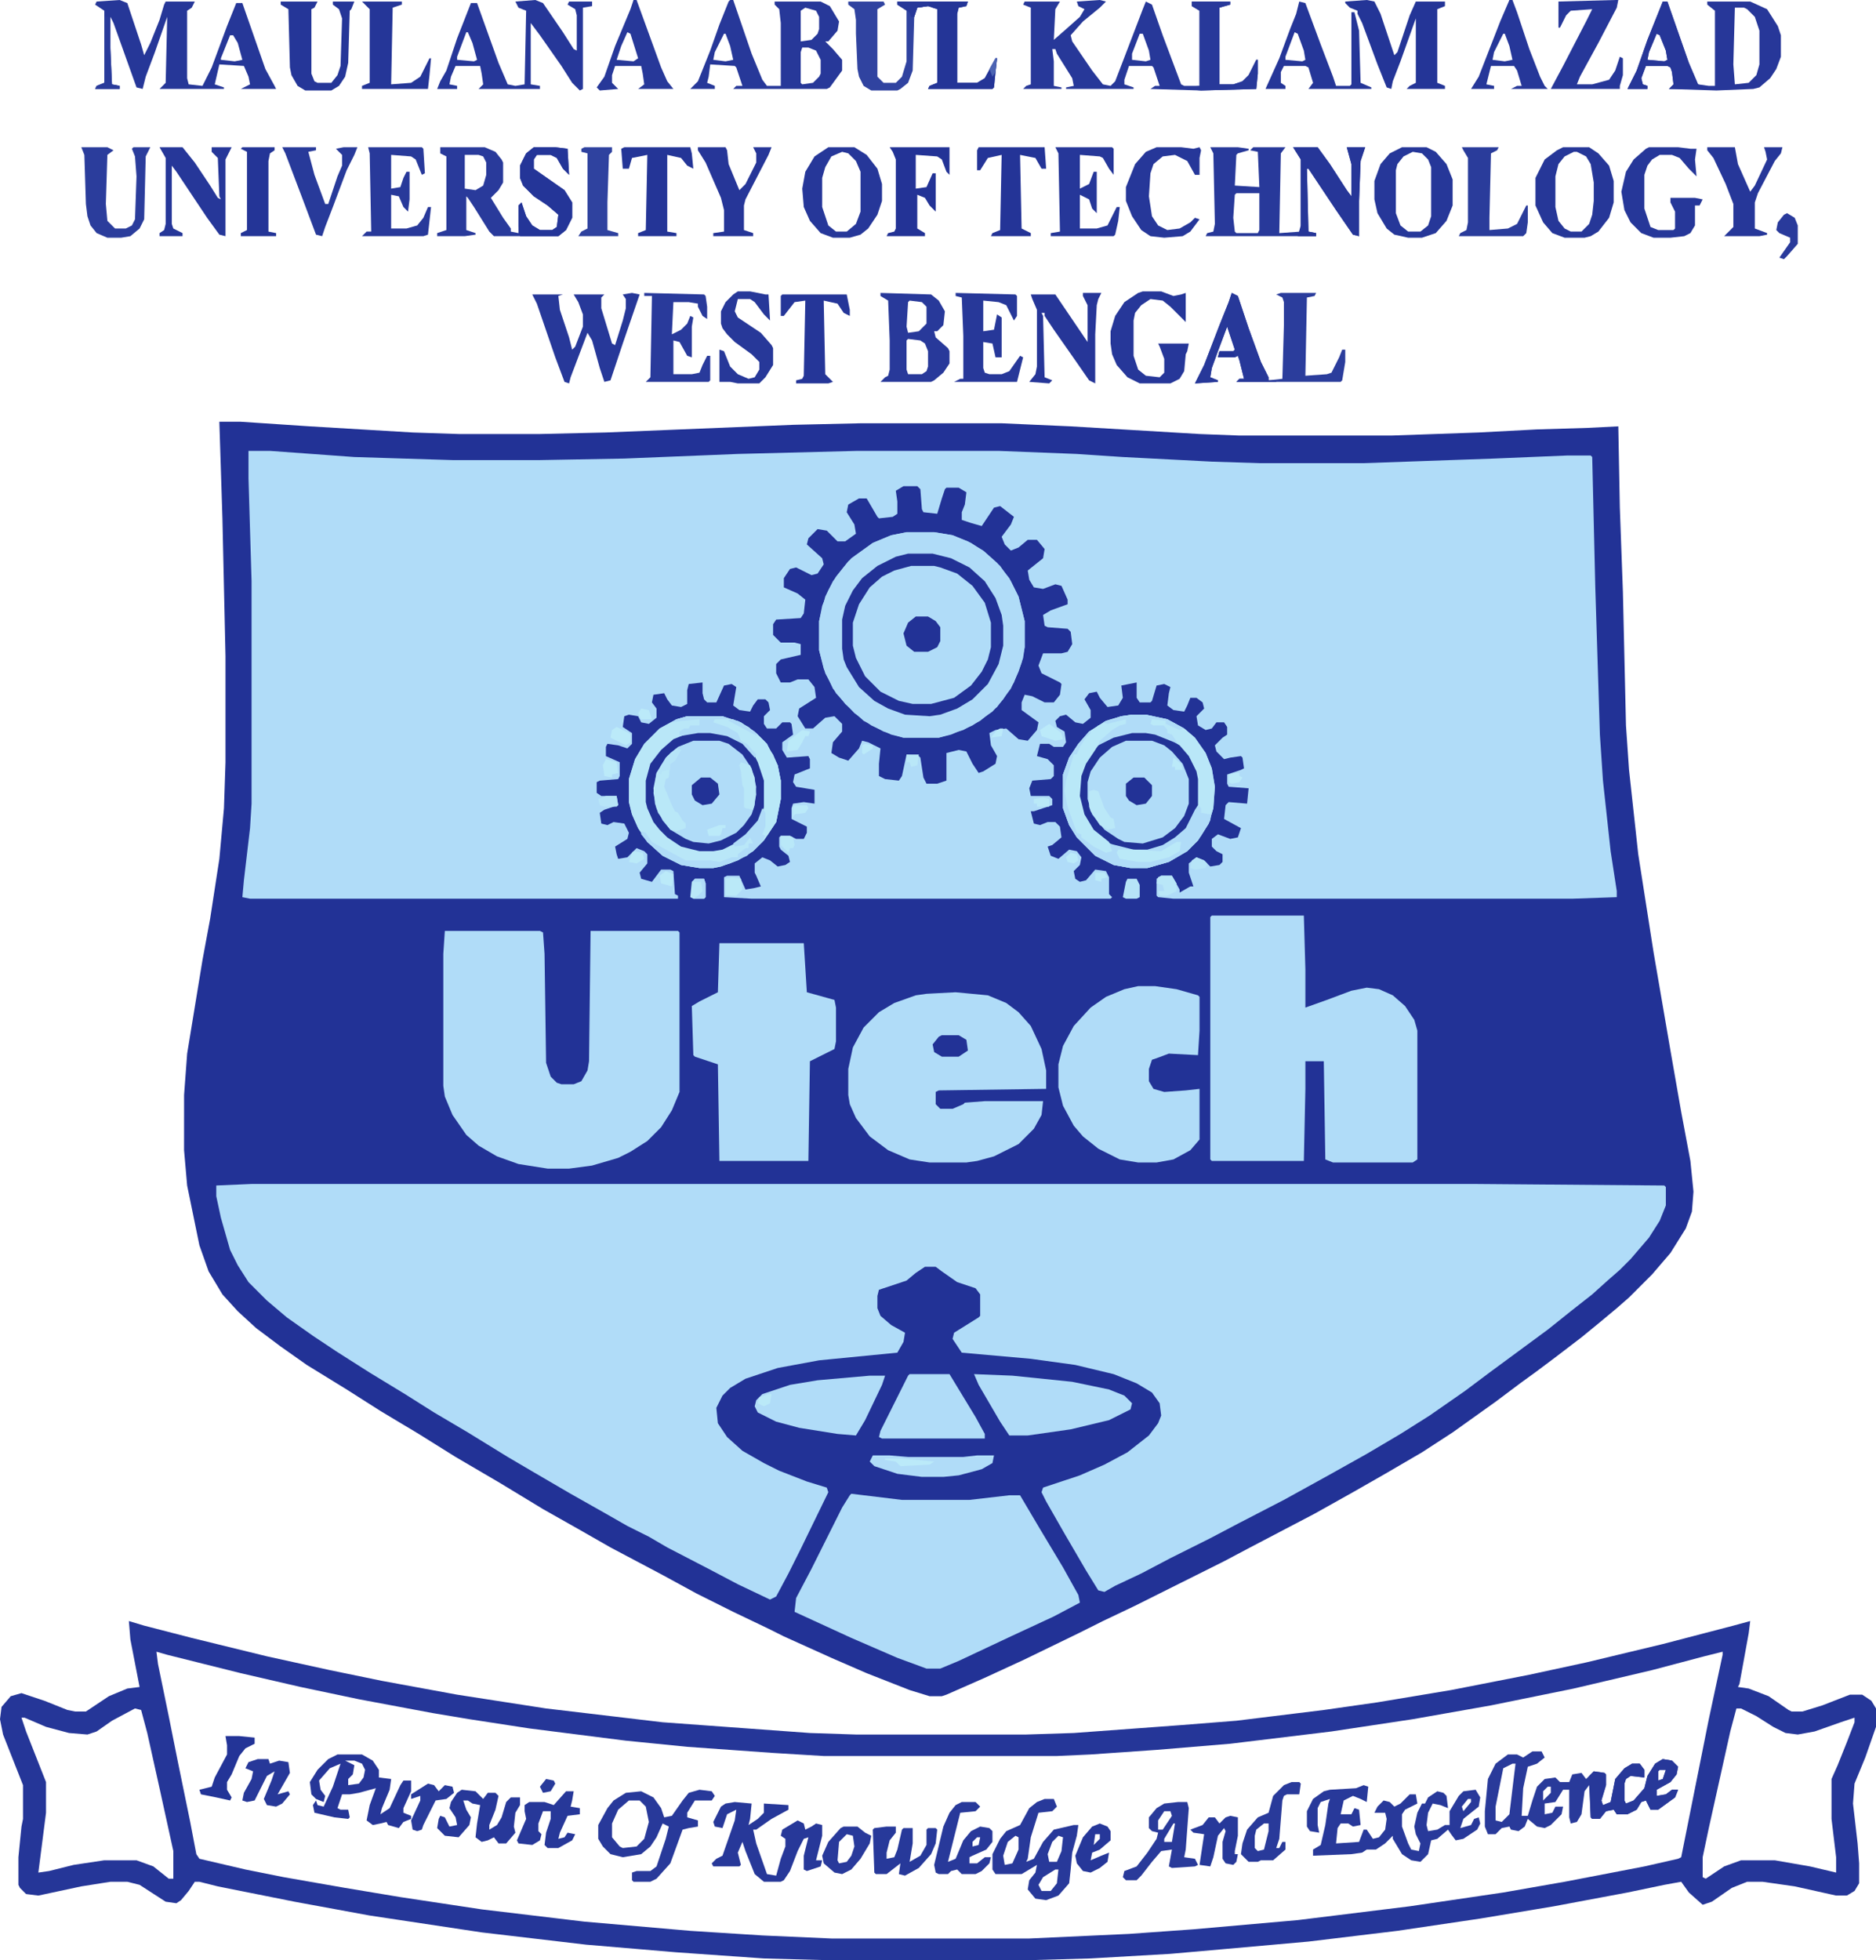 <?xml version="1.0" encoding="UTF-8" standalone="no"?>
<svg
   version="1.1"
   viewBox="0 0 1239 1294"
   width="309.75"
   height="323.5"
   id="svg293"
   sodipodi:docname="111.svg"
   inkscape:version="1.2.2 (732a01da63, 2022-12-09)"
   xmlns:inkscape="http://www.inkscape.org/namespaces/inkscape"
   xmlns:sodipodi="http://sodipodi.sourceforge.net/DTD/sodipodi-0.dtd"
   xmlns="http://www.w3.org/2000/svg"
   xmlns:svg="http://www.w3.org/2000/svg">
  <defs
     id="defs297" />
  <sodipodi:namedview
     id="namedview295"
     pagecolor="#ffffff"
     bordercolor="#000000"
     borderopacity="0.25"
     inkscape:showpageshadow="2"
     inkscape:pageopacity="0.0"
     inkscape:pagecheckerboard="0"
     inkscape:deskcolor="#d1d1d1"
     showgrid="false"
     inkscape:zoom="1.4852071"
     inkscape:cx="154.18725"
     inkscape:cy="160.92032"
     inkscape:window-width="1366"
     inkscape:window-height="705"
     inkscape:window-x="-8"
     inkscape:window-y="-8"
     inkscape:window-maximized="1"
     inkscape:current-layer="svg293" />
  <path
     d="m 144.871,278.443 h 14.183 l 45.589,3.038 67.877,4.05 30.392,1.013 h 53.693 l 43.563,-1.013 123.596,-5.063 44.576,-1.013 h 93.204 l 45.589,2.025 85.099,5.063 26.34,1.013 h 100.295 l 57.746,-2.025 38.497,-2.025 33.432,-1.013 20.262,-1.013 1.013,53.664 2.026,55.689 2.026,88.089 2.026,29.363 6.079,55.689 10.131,64.801 11.144,64.801 7.092,40.501 6.079,32.401 2.026,20.25 -1.013,13.163 -4.052,11.138 -10.131,16.2 -12.157,14.175 -15.196,15.188 -8.105,7.088 -12.157,10.125 -11.144,9.113 -17.222,13.163 -12.157,9.113 -11.144,8.1 -16.209,12.15 -28.366,20.25 -20.262,13.163 -24.314,14.175 -21.275,12.15 -25.327,14.175 -42.549,22.276 -17.222,9.113 -58.759,29.363 -21.275,10.125 -16.209,8.1 -35.458,17.213 -26.34,12.15 -25.327,11.138 -3.039,1.012 h -8.105 l -13.17,-4.05 -28.366,-11.138 -23.301,-10.125 -31.406,-14.175 -10.131,-5.063 -23.301,-11.138 -24.314,-12.15 -22.288,-12.15 -34.445,-18.225 -21.275,-12.15 -23.301,-13.163 -28.366,-17.213 -29.379,-17.213 -24.314,-15.188 -25.327,-15.188 -22.288,-14.175 -26.34,-16.2 -17.222,-12.15 -16.209,-12.15 -12.157,-11.138 -10.131,-11.138 -9.118,-15.188 -6.078,-17.213 -8.105,-39.488 -2.026,-23.288 V 722.939 l 2.026,-27.338 10.131,-61.764 5.065,-27.338 6.079,-39.488 3.039,-33.413 1.013,-30.376 v -69.864 l -2.026,-91.127 z"
     fill="#223296"
     id="path9"
     style="stroke-width:1" />
  <path
     d="m 164.119,297.681 h 14.183 l 55.72,4.05 64.837,2.025 h 57.746 l 55.72,-1.013 74.968,-3.038 79.02,-2.025 h 93.204 l 51.667,2.025 30.392,2.025 58.759,3.038 31.406,1.013 h 68.89 l 86.112,-3.038 48.628,-2.025 h 15.196 l 1.013,1.013 2.026,86.064 3.039,97.202 2.026,30.376 5.065,46.576 4.052,26.326 v 4.05 l -29.379,1.013 H 775.008 l -10.131,-1.013 -1.013,-1.013 v -11.138 l 3.039,-2.025 h 7.092 l 5.065,9.113 v 2.025 l 7.092,-4.05 h 2.026 l -3.039,-9.113 v -6.075 l 5.065,-4.05 5.065,2.025 4.052,4.05 6.079,-1.013 2.026,-2.025 v -5.063 l -4.052,-2.025 -3.039,-3.038 v -5.063 l 4.052,-3.038 8.105,3.038 5.065,-1.013 2.026,-6.075 -11.144,-6.075 1.013,-9.113 2.026,-2.025 12.157,1.013 1.013,-10.125 -13.17,-1.013 -1.013,-2.025 v -6.075 l 9.118,-3.038 2.026,-1.013 -1.013,-7.088 -1.013,-1.013 -7.092,1.013 -4.052,1.013 -5.065,-5.063 -1.013,-4.05 5.065,-5.063 3.039,-2.025 v -5.063 l -2.026,-3.038 h -5.065 l -3.039,4.05 -4.052,1.013 -5.065,-3.038 -1.013,-6.075 5.065,-5.063 -1.013,-4.05 -4.052,-3.038 h -4.052 l -2.026,5.063 -2.026,4.05 -7.092,-1.013 -4.052,-3.038 1.013,-8.1 1.013,-4.05 -4.052,-2.025 -5.065,1.013 -3.039,10.125 -1.013,1.013 h -7.092 l -2.026,-3.038 v -10.125 l -10.131,2.025 1.013,8.1 -3.039,5.063 -7.092,1.013 -5.065,-6.075 -2.026,-4.05 -5.065,1.013 -3.039,4.05 4.052,7.088 v 5.063 l -5.065,4.05 -5.065,-1.013 -6.078,-5.063 -4.052,1.013 -3.039,3.038 1.013,4.05 5.065,3.038 1.013,7.088 -2.026,3.038 h -6.079 l -3.039,-2.025 H 686.87 l -2.026,8.1 7.092,2.025 4.052,4.05 v 7.088 l -2.026,2.025 -12.157,1.013 -2.026,5.063 1.013,5.063 h 12.157 l 2.026,2.025 v 4.05 l -12.157,4.05 h -2.026 l 2.026,8.1 4.052,1.013 5.065,-2.025 h 5.065 l 3.039,3.038 1.013,7.088 -6.079,5.063 -3.039,1.013 2.026,6.075 5.065,2.025 7.092,-6.075 5.065,1.013 3.039,4.05 -1.013,5.063 -4.052,4.05 1.013,5.063 3.039,2.025 4.052,-1.013 6.079,-7.088 7.092,1.013 2.026,4.05 v 11.138 l 2.026,2.025 -1.013,1.013 H 496.41 l -18.235,-1.013 v -13.163 l 2.026,-1.013 h 8.105 l 4.052,9.113 6.079,-1.013 4.052,-1.013 -3.039,-7.088 -1.013,-2.025 v -6.075 l 5.065,-4.05 5.065,2.025 5.065,4.05 5.065,-1.013 3.039,-2.025 -1.013,-4.05 -5.065,-4.05 -1.013,-2.025 v -6.075 l 1.013,-1.013 h 6.079 l 4.052,2.025 h 5.065 l 2.026,-4.05 v -4.05 l -10.131,-5.063 v -7.088 l 1.013,-3.038 7.092,-1.013 7.092,1.013 v -9.113 l -12.157,-2.025 -2.026,-3.038 1.013,-5.063 10.131,-4.05 v -6.075 l -1.013,-2.025 -14.183,1.013 -3.039,-5.063 v -5.063 l 7.092,-5.063 -1.013,-7.088 -1.013,-1.013 h -5.065 l -4.052,4.05 h -6.078 l -2.026,-3.038 v -5.063 l 4.052,-4.05 -1.013,-5.063 -2.026,-2.025 h -5.065 l -3.039,4.05 -2.026,4.05 -7.092,-1.013 -4.052,-3.038 2.026,-12.15 -3.039,-2.025 -5.065,1.013 -5.065,11.138 h -6.078 l -2.026,-2.025 -1.013,-4.05 v -7.088 l -9.118,1.013 -1.013,4.05 v 9.113 l -4.052,2.025 -6.078,-1.013 -3.039,-4.05 -2.026,-4.05 -7.092,1.013 -1.013,5.063 3.039,4.05 v 6.075 l -5.065,4.05 -5.065,-1.013 -2.026,-4.05 -6.079,-1.013 -3.039,1.013 -1.013,7.088 6.079,4.05 v 7.088 l -3.039,3.038 -6.078,-2.025 -7.092,-1.013 -1.013,2.025 v 6.075 l 9.118,4.05 v 9.113 l -1.013,2.025 -12.157,1.013 -2.026,1.013 v 7.088 l 3.039,2.025 h 10.131 l 1.013,6.075 -9.118,3.038 -3.039,2.025 1.013,7.088 4.052,1.013 4.052,-2.025 7.092,1.013 3.039,6.075 -1.013,4.05 -8.105,5.063 1.013,5.063 1.013,3.038 6.078,-1.013 6.079,-6.075 5.065,2.025 2.026,2.025 v 6.075 l -5.065,6.075 1.013,4.05 7.092,2.025 6.079,-8.1 h 6.078 l 2.026,1.013 1.013,15.188 2.026,1.013 v 2.025 H 165.132 l -5.065,-1.013 1.013,-11.138 4.052,-34.426 1.013,-16.2 V 383.745 l -2.026,-67.839 z"
     fill="#b0dcf8"
     id="path11"
     style="stroke-width:1" />
  <path
     d="M 166.146,781.665 H 974.586 l 124.609,1.013 1.013,1.013 v 12.15 l -4.052,10.125 -7.092,11.138 -12.157,14.175 -7.092,7.088 -8.105,7.088 -10.131,9.113 -14.183,11.138 -15.196,12.15 -38.497,28.351 -16.209,12.15 -23.301,16.2 -19.249,12.15 -22.288,13.163 -25.327,14.175 -29.379,16.2 -29.379,15.188 -19.249,10.125 -26.34,13.163 -19.249,10.125 -17.222,8.1 -7.092,4.05 -4.052,-1.012 -8.105,-13.163 -14.183,-24.3 -12.157,-21.263 -3.039,-6.075 1.013,-3.038 24.314,-8.1 16.209,-7.088 15.196,-8.1 14.183,-11.138 6.079,-8.1 2.026,-5.063 -1.013,-8.1 -5.065,-7.088 -10.131,-6.075 -15.196,-6.075 -25.327,-6.075 -29.379,-4.05 -45.589,-4.05 -6.078,-9.113 1.013,-4.05 16.209,-10.125 1.013,-1.013 v -14.175 l -3.039,-4.05 -12.157,-4.05 -10.131,-7.088 -4.052,-3.038 h -7.092 l -6.078,4.05 -6.079,5.063 -18.235,6.075 -1.013,4.05 v 8.1 l 2.026,5.063 7.092,6.075 9.118,5.063 -1.013,6.075 -4.052,7.088 -51.667,5.063 -27.353,5.063 -21.275,7.088 -10.131,6.075 -5.065,5.063 -4.052,8.1 1.013,10.125 6.079,9.113 10.131,9.113 14.183,8.1 10.131,5.063 18.235,7.088 13.17,4.05 1.013,3.038 -18.235,37.463 -8.105,16.2 -8.105,15.188 -4.052,2.025 -21.275,-10.125 -19.249,-10.125 -27.353,-14.175 -12.157,-7.088 -14.183,-7.088 -14.183,-8.1 -23.301,-13.163 -24.314,-14.175 -17.222,-10.125 -26.34,-16.2 -22.288,-13.163 -19.249,-12.15 -23.301,-14.175 -22.288,-14.175 -15.196,-10.125 -17.222,-12.15 -13.17,-11.138 -12.157,-12.15 -7.092,-11.138 -5.065,-10.125 -6.078,-21.263 -3.039,-14.175 v -7.088 z"
     fill="#b0dcf8"
     id="path13"
     style="stroke-width:1" />
  <path
     d="m 85.099,1070.233 10.131,3.038 31.406,8.1 49.641,12.15 41.536,9.113 34.445,7.088 49.641,9.113 58.759,9.113 76.994,9.113 97.256,7.088 30.392,1.013 h 112.452 l 31.406,-1.013 68.89,-5.062 38.497,-3.038 57.746,-7.088 35.458,-5.063 48.628,-8.1 51.667,-10.125 37.484,-8.1 50.654,-12.15 46.602,-12.15 11.144,-3.038 -1.013,8.1 -6.079,33.413 -1.013,2.025 7.092,1.012 13.17,5.063 13.17,9.113 2.026,1.012 h 7.092 l 13.17,-4.05 18.235,-7.088 h 8.105 l 6.079,4.05 3.039,5.063 v 12.15 l -7.092,20.25 -7.091,17.213 -1.013,13.163 3.039,26.326 1.013,13.163 v 13.163 l -3.039,5.063 -5.065,3.038 h -7.092 l -27.353,-6.075 -21.275,-3.038 h -10.131 l -10.131,4.05 -13.17,9.113 -6.079,2.025 -9.118,-8.1 -5.065,-7.088 -11.144,2.025 -24.314,5.063 -48.628,9.113 -48.628,8.1 -54.706,8.1 -58.759,7.088 -56.733,5.063 -34.445,3.038 -52.68,3.038 -36.471,1.013 H 541.999 l -37.484,-1.013 -57.746,-4.05 -59.772,-5.063 -68.89,-8.1 -73.955,-11.138 -49.641,-9.113 -50.654,-10.125 -12.157,-3.038 h -3.039 l -4.052,6.075 -5.065,6.075 -3.039,2.025 -7.092,-1.012 -17.222,-11.138 -8.105,-2.025 h -11.144 l -19.249,3.038 -28.366,6.075 -8.105,-1.012 -4.052,-4.05 -1.013,-2.025 v -18.225 l 2.026,-20.25 1.013,-5.063 v -22.275 L 2.026,1145.16 0,1135.034 l 1.013,-8.1 6.078,-7.088 7.092,-2.025 15.196,5.063 15.196,6.075 5.065,1.012 h 7.092 l 15.196,-10.125 12.157,-5.063 8.105,-1.012 -6.079,-31.388 z m 18.235,20.25 1.013,8.1 7.092,34.426 6.078,30.376 8.105,39.488 4.052,21.263 2.026,3.038 30.392,7.088 25.327,5.063 40.523,7.088 36.471,6.075 53.693,8.1 67.877,8.1 69.903,6.075 47.615,3.038 45.589,2.025 h 130.688 l 65.85,-3.038 42.549,-3.038 68.89,-6.075 73.955,-9.113 61.798,-9.113 40.523,-7.088 52.68,-10.125 22.288,-5.063 2.026,-1.013 18.235,-91.127 9.118,-42.526 v -2.025 l -12.157,3.038 -34.445,9.113 -51.667,12.15 -54.706,11.138 -51.667,9.113 -53.693,8.1 -66.863,8.1 -48.628,4.05 -43.563,3.038 -22.288,1.012 H 544.025 l -33.432,-2.025 -56.733,-4.05 -40.523,-4.05 -63.824,-8.1 -39.51,-6.075 -24.314,-4.05 -48.628,-9.113 -38.497,-8.1 -39.51,-9.113 -48.628,-12.15 z m -14.183,37.463 -15.196,8.1 -10.131,7.088 -6.079,2.025 -12.157,-1.013 -15.196,-4.05 -14.183,-6.075 h -2.026 l 3.039,9.113 13.17,33.413 v 20.25 l -5.065,39.488 7.092,-1.012 16.209,-4.05 20.262,-3.038 h 21.275 l 11.144,4.05 10.131,8.1 h 3.039 v -18.225 l -9.118,-41.513 -8.105,-36.451 -4.052,-15.188 z m 1057.658,0 -4.052,15.188 -14.183,63.789 -4.052,19.238 v 13.163 l 2.026,1.012 12.157,-8.1 11.144,-4.05 h 22.288 l 23.301,4.05 17.222,4.05 v -10.125 l -3.039,-25.313 v -26.326 l 4.052,-9.113 6.079,-15.188 5.065,-13.163 v -3.038 l -9.118,3.038 -17.222,6.075 -11.144,2.025 -8.105,-1.013 -8.105,-4.05 -11.144,-7.088 -10.131,-5.063 z"
     fill="#253698"
     id="path15"
     style="stroke-width:1" />
  <path
     d="m 596.706,320.969 h 9.118 l 2.026,2.025 1.013,13.163 1.013,2.025 9.118,1.013 3.039,-10.125 2.026,-6.075 1.013,-1.013 h 8.105 l 5.065,3.038 -1.013,8.1 -2.026,5.063 v 5.063 l 6.078,2.025 7.092,2.025 8.105,-12.15 4.052,-1.013 9.118,7.088 -2.026,5.063 -6.078,8.1 2.026,5.063 4.052,4.05 5.065,-2.025 6.079,-5.063 h 6.079 l 5.065,6.075 -1.013,6.075 -10.131,8.1 1.013,6.075 3.039,5.063 6.079,1.013 8.105,-3.038 4.052,1.013 4.052,9.113 v 3.038 l -11.144,4.05 -5.065,3.038 1.013,7.088 2.026,1.013 13.17,1.013 2.026,2.025 1.013,8.1 -3.039,5.063 -4.052,1.013 h -12.157 l -3.039,8.1 2.026,5.063 12.157,6.075 1.013,1.013 -1.013,7.088 -4.052,5.063 h -6.078 l -8.105,-4.05 -5.065,-1.013 -2.026,5.063 v 5.063 l 11.144,8.1 -1.013,5.063 -6.079,7.088 -6.079,-1.013 -8.105,-7.088 -7.092,1.013 -4.052,2.025 1.013,8.1 4.052,7.088 -1.013,5.063 -8.105,5.063 -3.039,1.013 -4.052,-6.075 -4.052,-8.1 -5.065,-1.013 -8.105,2.025 v 18.225 l -6.078,2.025 h -7.092 l -2.026,-4.05 -2.026,-13.163 -1.013,-1.013 -8.105,-1.013 -3.039,14.175 -2.026,3.038 -9.118,-1.013 -4.052,-2.025 v -8.1 l 1.013,-10.125 -8.105,-4.05 -4.052,-1.013 -2.026,5.063 -7.092,8.1 -6.079,-2.025 -5.065,-3.038 1.013,-7.088 6.079,-7.088 v -5.063 l -5.065,-5.063 -6.078,1.013 -8.105,7.088 h -5.065 l -5.065,-8.1 1.013,-5.063 11.144,-7.088 -1.013,-7.088 -4.052,-5.063 h -7.092 l -5.065,2.025 h -6.079 l -3.039,-6.075 v -6.075 l 3.039,-3.038 13.17,-3.038 v -7.088 l -4.052,-1.013 h -9.118 l -5.065,-5.063 v -7.088 l 2.026,-3.038 16.209,-1.013 2.026,-3.038 1.013,-9.113 -5.065,-4.05 -9.118,-4.05 v -6.075 l 4.052,-6.075 4.052,-1.013 10.131,5.063 4.052,-1.013 4.052,-6.075 -1.013,-4.05 -10.131,-9.113 1.013,-4.05 6.078,-6.075 6.079,1.013 7.092,7.088 h 5.065 l 7.092,-5.063 -1.013,-6.075 -5.065,-8.1 1.013,-5.063 7.092,-4.05 h 5.065 l 7.092,12.15 1.013,1.013 9.118,-1.013 3.039,-2.025 v -8.1 l -1.013,-7.088 z"
     fill="#b0dcf8"
     id="path17"
     style="stroke-width:1" />
  <path
     d="m 293.794,614.599 h 62.811 l 2.026,1.013 1.013,14.175 1.013,71.889 3.039,9.113 4.052,4.05 3.039,1.013 h 8.105 l 5.065,-2.025 4.052,-7.088 1.013,-6.075 1.013,-86.064 h 57.746 l 1.013,1.013 v 105.302 l -5.065,12.15 -7.092,11.138 -9.118,9.113 -11.144,7.088 -8.105,4.05 -17.222,5.063 -15.196,2.025 h -14.183 l -19.249,-3.038 -14.183,-5.063 -12.157,-7.088 -8.105,-7.088 -9.118,-13.163 -5.065,-12.15 -1.013,-7.088 v -87.077 z"
     fill="#b0dcf8"
     id="path19"
     style="stroke-width:1" />
  <path
     d="m 800.335,604.474 h 60.785 l 1.013,35.438 v 25.313 l 14.183,-5.063 16.209,-6.075 10.131,-2.025 8.105,1.013 9.118,4.05 8.105,7.088 6.078,9.113 2.026,7.088 v 85.052 l -3.039,2.025 h -52.68 l -5.065,-2.025 -1.013,-64.801 h -12.157 v 18.225 l -1.013,47.588 h -60.785 l -1.013,-1.013 v -159.978 z"
     fill="#b0dcf8"
     id="path21"
     style="stroke-width:1" />
  <path
     d="m 562.261,986.194 33.432,4.05 h 44.576 l 26.34,-3.038 h 7.092 l 13.17,22.275 15.196,25.313 10.131,18.225 1.013,5.063 -17.222,9.113 -28.366,13.163 -34.445,16.2 -12.157,5.063 h -9.118 l -19.249,-7.088 -30.392,-13.163 -37.484,-17.213 1.013,-9.113 10.131,-19.238 20.262,-40.501 5.065,-8.1 z"
     fill="#b0dcf8"
     id="path23"
     style="stroke-width:1" />
  <path
     d="m 631.15,655.1 21.275,2.025 12.157,5.063 8.105,6.075 8.105,9.113 7.092,15.188 3.039,14.175 v 12.15 l -70.916,1.013 -2.026,1.013 v 8.1 l 3.039,3.038 h 8.105 l 7.092,-3.038 1.013,-1.013 13.17,-1.013 h 38.497 l -1.013,9.113 -5.065,9.113 -10.131,10.125 -16.209,8.1 -11.144,3.038 -7.092,1.013 h -24.314 l -13.17,-2.025 -14.183,-6.075 -12.157,-9.113 -9.118,-12.15 -4.052,-9.113 -1.013,-6.075 v -17.213 l 3.039,-14.175 7.092,-13.163 10.131,-10.125 10.131,-6.075 14.183,-5.063 7.092,-1.013 z"
     fill="#b0dcf8"
     id="path25"
     style="stroke-width:1" />
  <path
     d="m 596.706,320.969 h 9.118 l 2.026,2.025 1.013,13.163 1.013,2.025 9.118,1.013 3.039,-10.125 2.026,-6.075 1.013,-1.013 h 8.105 l 5.065,3.038 -1.013,8.1 -2.026,5.063 v 5.063 l 6.078,2.025 7.092,2.025 8.105,-12.15 4.052,-1.013 9.118,7.088 -2.026,5.063 -6.078,8.1 2.026,5.063 4.052,4.05 5.065,-2.025 6.079,-5.063 h 6.079 l 5.065,6.075 -1.013,6.075 -10.131,8.1 1.013,6.075 3.039,5.063 6.079,1.013 8.105,-3.038 4.052,1.013 4.052,9.113 v 3.038 l -11.144,4.05 -5.065,3.038 1.013,7.088 2.026,1.013 13.17,1.013 2.026,2.025 1.013,8.1 -3.039,5.063 -4.052,1.013 h -12.157 l -3.039,8.1 2.026,5.063 12.157,6.075 1.013,1.013 -1.013,7.088 -4.052,5.063 h -6.078 l -8.105,-4.05 -5.065,-1.013 -2.026,5.063 v 5.063 l 11.144,8.1 -1.013,5.063 -6.079,7.088 -6.079,-1.013 -8.105,-7.088 -7.092,1.013 -4.052,2.025 1.013,8.1 4.052,7.088 -1.013,5.063 -8.105,5.063 -3.039,1.013 -4.052,-6.075 -4.052,-8.1 -5.065,-1.013 -8.105,2.025 v 18.225 l -6.078,2.025 h -7.092 l -2.026,-4.05 -2.026,-13.163 -1.013,-1.013 -8.105,-1.013 -3.039,14.175 -2.026,3.038 -9.118,-1.013 -4.052,-2.025 v -8.1 l 1.013,-10.125 -8.105,-4.05 -4.052,-1.013 -2.026,5.063 -7.092,8.1 -6.079,-2.025 -5.065,-3.038 1.013,-7.088 6.079,-7.088 v -5.063 l -5.065,-5.063 -6.078,1.013 -8.105,7.088 h -5.065 l -5.065,-8.1 1.013,-5.063 11.144,-7.088 -1.013,-7.088 -4.052,-5.063 h -7.092 l -5.065,2.025 h -6.079 l -3.039,-6.075 v -6.075 l 3.039,-3.038 13.17,-3.038 v -7.088 l -4.052,-1.013 h -9.118 l -5.065,-5.063 v -7.088 l 2.026,-3.038 16.209,-1.013 2.026,-3.038 1.013,-9.113 -5.065,-4.05 -9.118,-4.05 v -6.075 l 4.052,-6.075 4.052,-1.013 10.131,5.063 4.052,-1.013 4.052,-6.075 -1.013,-4.05 -10.131,-9.113 1.013,-4.05 6.078,-6.075 6.079,1.013 7.092,7.088 h 5.065 l 7.092,-5.063 -1.013,-6.075 -5.065,-8.1 1.013,-5.063 7.092,-4.05 h 5.065 l 7.092,12.15 1.013,1.013 9.118,-1.013 3.039,-2.025 v -8.1 l -1.013,-7.088 z m 2.026,30.376 -10.131,2.025 -12.157,5.063 -11.144,8.1 -5.065,4.05 -8.105,10.125 -5.065,9.113 -4.052,10.125 -2.026,10.125 v 19.238 l 4.052,15.188 7.092,13.163 12.157,13.163 11.144,8.1 13.17,6.075 8.105,2.025 h 23.301 l 16.209,-5.063 11.144,-6.075 11.144,-9.113 9.118,-12.15 5.065,-11.138 3.039,-9.113 1.013,-7.088 v -17.213 l -4.052,-16.2 -6.078,-12.15 -8.105,-10.125 -9.118,-8.1 -10.131,-6.075 -10.131,-4.05 -12.157,-2.025 z"
     fill="#223296"
     id="path27"
     style="stroke-width:1" />
  <path
     d="m 475.136,622.7 h 55.72 l 2.026,32.401 18.235,5.063 1.013,5.063 v 22.275 l -1.013,5.063 -16.209,8.1 -1.013,65.814 h -58.759 l -1.013,-63.789 -15.196,-5.063 -1.013,-1.013 -1.013,-32.401 5.065,-3.038 12.157,-6.075 z"
     fill="#b0dcf8"
     id="path29"
     style="stroke-width:1" />
  <path
     d="m 751.707,651.05 h 11.144 l 14.183,2.025 14.183,4.05 1.013,1.013 v 22.275 l -1.013,16.2 -19.249,-1.013 -8.105,3.038 -3.039,1.013 -2.026,6.075 v 8.1 l 3.039,5.063 7.092,2.025 14.183,-1.013 9.118,-1.013 v 33.413 l -6.078,7.088 -11.144,6.075 -11.144,2.025 h -12.157 l -12.157,-2.025 -14.183,-7.088 -10.131,-8.1 -6.079,-7.088 -7.092,-13.163 -3.039,-12.15 v -15.188 l 3.039,-12.15 7.092,-13.163 11.144,-12.15 10.131,-7.088 12.157,-5.063 z"
     fill="#b0dcf8"
     id="path31"
     style="stroke-width:1" />
  <path
     d="m 747.655,471.834 h 9.118 l 14.183,3.038 11.144,6.075 7.092,6.075 7.092,10.125 4.052,10.125 2.026,12.15 -1.013,14.175 -3.039,10.125 -7.092,11.138 -7.092,7.088 -12.157,7.088 -14.183,4.05 h -11.144 l -11.144,-2.025 -12.157,-6.075 -12.157,-12.15 -5.065,-8.1 -4.052,-11.138 V 511.322 l 4.052,-11.138 6.079,-9.113 7.092,-8.1 11.144,-7.088 10.131,-3.038 z"
     fill="#b0dcf8"
     id="path33"
     style="stroke-width:1" />
  <path
     d="m 453.861,472.847 h 23.301 l 12.157,4.05 10.131,7.088 7.092,7.088 7.092,14.175 2.026,10.125 v 12.15 l -3.039,15.188 -8.105,12.15 -7.092,7.088 -10.131,6.075 -11.144,4.05 -5.065,1.013 h -9.118 l -12.157,-2.025 -12.157,-6.075 -10.131,-9.113 -6.078,-9.113 -4.052,-9.113 -2.026,-8.1 v -15.188 l 4.052,-13.163 6.079,-10.125 10.131,-10.125 11.144,-6.075 z"
     fill="#b0dcf8"
     id="path35"
     style="stroke-width:1" />
  <path
     d="m 598.732,351.344 h 18.235 l 12.157,2.025 12.157,5.063 9.118,6.075 10.131,9.113 7.092,10.125 5.065,10.125 4.052,16.2 v 17.213 l -2.026,10.125 -5.065,13.163 -7.092,11.138 -7.092,8.1 -13.17,9.113 -14.183,6.075 -8.105,2.025 h -23.301 l -13.17,-4.05 -13.17,-7.088 -12.157,-11.138 -8.105,-10.125 -6.079,-13.163 -3.039,-12.15 v -19.238 l 4.052,-16.2 5.065,-10.125 7.092,-9.113 5.065,-6.075 14.183,-10.125 12.157,-5.063 z m 1.013,14.175 -13.17,4.05 -10.131,6.075 -9.118,8.1 -7.092,11.138 -3.039,8.1 -1.013,6.075 v 19.238 l 2.026,9.113 5.065,10.125 7.092,9.113 8.105,7.088 15.196,7.088 12.157,2.025 h 8.105 l 10.131,-2.025 10.131,-4.05 10.131,-7.088 8.105,-8.1 8.105,-16.2 2.026,-9.113 V 413.108 l -2.026,-10.125 -4.052,-9.113 -6.079,-10.125 -7.092,-7.088 -10.131,-6.075 -11.144,-4.05 -6.079,-1.013 z"
     fill="#b0dcf8"
     id="path37"
     style="stroke-width:1" />
  <path
     d="m 726.38,0 4.052,1.013 -4.052,4.05 -11.144,9.113 -8.105,9.113 1.013,4.05 13.17,19.238 7.092,9.113 5.065,1.013 3.039,-3.038 5.065,-13.163 13.17,-34.426 2.026,-5.063 4.052,2.025 7.092,20.25 12.157,32.401 2.026,1.013 h 10.131 V 7.088 L 787.165,4.05 V 1.013 h 25.327 v 2.025 l -7.092,2.025 v 50.626 h 9.118 l 6.078,-2.025 4.052,-4.05 5.065,-10.125 h 1.013 v 9.113 l -1.013,10.125 -36.471,1.013 -33.432,-1.013 3.039,-2.025 h 3.039 l -4.052,-12.15 -1.013,-1.013 h -15.196 l -3.039,9.113 v 3.038 l 6.079,2.025 v 1.013 h -44.576 v -1.013 l 5.065,-1.013 -1.013,-5.063 -10.131,-16.2 -1.013,-3.038 h -2.026 l 1.013,8.1 v 16.2 l 5.065,1.013 v 1.013 h -25.327 l 2.026,-2.025 3.039,-1.013 V 5.063 l -5.065,-2.025 1.013,-2.025 h 23.301 l -3.039,5.063 -1.013,20.25 8.105,-7.088 9.118,-8.1 3.039,-5.063 -4.052,-2.025 -1.013,-3.038 z m 26.34,22.275 -5.065,13.163 v 4.05 l 9.118,1.013 3.039,-1.013 -1.013,-6.075 -4.052,-11.138 z"
     fill="#273899"
     id="path39"
     style="stroke-width:1" />
  <path
     d="m 747.655,471.834 h 9.118 l 14.183,3.038 11.144,6.075 7.092,6.075 7.092,10.125 4.052,10.125 2.026,12.15 -1.013,14.175 -3.039,10.125 -7.092,11.138 -7.092,7.088 -12.157,7.088 -14.183,4.05 h -11.144 l -11.144,-2.025 -12.157,-6.075 -12.157,-12.15 -5.065,-8.1 -4.052,-11.138 V 511.322 l 4.052,-11.138 6.079,-9.113 7.092,-8.1 11.144,-7.088 10.131,-3.038 z m 0,11.138 -12.157,3.038 -6.079,3.038 -9.118,8.1 -6.079,12.15 -2.026,9.113 1.013,13.163 5.065,12.15 7.092,8.1 9.118,6.075 8.105,3.038 6.078,1.013 h 9.118 l 10.131,-3.038 8.105,-5.063 8.105,-7.088 6.079,-12.15 1.013,-3.038 v -17.213 l -3.039,-9.113 -6.078,-10.125 -7.092,-6.075 -12.157,-5.063 -6.079,-1.013 z"
     fill="#b9e7f8"
     id="path41"
     style="stroke-width:1" />
  <path
     d="m 453.861,472.847 h 23.301 l 12.157,4.05 10.131,7.088 7.092,7.088 7.092,14.175 2.026,10.125 v 12.15 l -3.039,15.188 -8.105,12.15 -7.092,7.088 -10.131,6.075 -11.144,4.05 -5.065,1.013 h -9.118 l -12.157,-2.025 -12.157,-6.075 -10.131,-9.113 -6.078,-9.113 -4.052,-9.113 -2.026,-8.1 v -15.188 l 4.052,-13.163 6.079,-10.125 10.131,-10.125 11.144,-6.075 z m 7.092,10.125 -12.157,3.038 -8.105,5.063 -7.092,7.088 -5.065,9.113 -2.026,8.1 v 14.175 l 4.052,11.138 4.052,6.075 5.065,5.063 8.105,6.075 8.105,3.038 6.078,1.013 h 9.118 l 9.118,-2.025 10.131,-6.075 9.118,-9.113 4.052,-7.088 2.026,-8.1 v -14.175 l -4.052,-12.15 -7.092,-9.113 -7.092,-6.075 -10.131,-4.05 z"
     fill="#b9e7f8"
     id="path43"
     style="stroke-width:1" />
  <path
     d="m 799.322,97.202 h 18.235 l 7.092,1.013 v 1.013 l -7.092,2.025 -1.013,1.013 -1.013,20.25 16.209,1.013 -1.013,-23.288 -5.065,-1.013 2.026,-2.025 h 21.275 l -3.039,4.05 -1.013,52.651 14.183,-1.013 v -47.588 l -5.065,-8.1 h 16.209 l 8.105,11.138 11.144,17.213 3.039,4.05 V 108.34 l -3.039,-11.138 h 12.157 l -3.039,9.113 -1.013,26.326 v 23.288 l -4.052,-1.013 -11.144,-16.2 -18.235,-27.338 h -1.013 l 1.013,41.513 5.065,1.013 v 2.025 h -72.942 l 1.013,-2.025 4.052,-1.013 1.013,-5.063 -1.013,-46.576 z m 17.222,30.376 -1.013,1.013 -1.013,15.188 1.013,9.113 1.013,1.013 h 14.183 l 1.013,-2.025 v -24.3 z"
     fill="#28399a"
     id="path45"
     style="stroke-width:1" />
  <path
     d="m 643.307,907.218 25.327,1.013 39.51,4.05 24.314,5.063 10.131,4.05 5.065,5.063 -1.013,4.05 -14.183,7.088 -25.327,6.075 -28.366,4.05 h -12.157 l -6.079,-9.113 -14.183,-24.3 z"
     fill="#b0dcf8"
     id="path47"
     style="stroke-width:1" />
  <path
     d="m 1012.069,1156.297 h 6.079 l 2.026,4.05 -5.066,4.05 -6.078,2.025 -3.039,14.175 -1.013,18.225 h 4.052 l 3.039,-10.125 3.039,-9.113 5.066,-5.063 7.091,-1.012 3.039,3.038 h 6.079 l 2.026,-5.063 6.079,-1.012 3.039,4.05 5.065,-5.063 7.092,1.013 1.013,1.012 v 7.088 l -3.039,10.125 1.013,3.038 5.065,-2.025 3.039,-15.188 6.079,-7.088 5.065,-3.038 h 5.065 l 3.039,4.05 v 5.063 l -9.118,-1.012 -3.039,2.025 -1.013,3.038 v 11.138 l 1.013,2.025 5.066,-2.025 7.091,-8.1 2.026,-8.1 5.065,-8.1 5.065,-3.038 6.079,1.012 4.052,4.05 -1.013,5.063 -4.052,5.063 -9.118,5.063 v 4.05 l 6.079,-1.013 4.052,-3.038 h 4.052 l -2.026,5.063 -11.144,8.1 h -5.065 l -3.039,-6.075 -3.039,1.012 -3.039,5.063 -6.079,3.038 h -7.092 l -2.026,-3.038 -5.065,1.012 -4.052,5.063 h -5.065 l -1.013,-1.012 -1.013,-21.263 -3.039,4.05 -2.026,15.188 -3.039,5.063 -4.052,1.012 -1.013,-4.05 v -18.225 h -4.052 l -5.066,8.1 -7.091,1.013 v 7.088 l 5.065,-1.012 2.026,-4.05 h 5.066 l -1.013,5.063 -7.092,7.088 -4.052,2.025 -5.066,-1.013 -6.078,-5.063 -2.026,5.063 -4.052,3.038 -5.066,-1.012 -1.013,-2.025 -5.066,1.013 -4.052,4.05 h -5.065 l -2.026,-5.063 v -10.125 l 2.026,-21.263 5.065,-10.125 8.105,-6.075 h 6.079 l 4.052,2.025 z m -13.17,8.1 -6.079,3.038 -5.065,25.313 v 9.113 l 4.052,1.012 5.066,-5.063 3.039,-25.313 1.013,-8.1 z m 97.256,4.05 -1.013,1.012 v 6.075 l 3.039,-1.013 2.026,-6.075 z m -73.955,11.138 -3.039,3.038 v 6.075 l 5.065,-5.063 v -4.05 z"
     fill="#293a9a"
     id="path49"
     style="stroke-width:1" />
  <path
     d="m 79.02,0 5.065,2.025 9.118,27.338 2.026,7.088 4.052,-8.1 6.079,-15.188 3.039,-10.125 1.013,-2.025 h 19.249 l -2.026,4.05 -3.039,2.025 V 51.639 l 1.013,4.05 9.118,1.013 6.079,-12.15 10.131,-27.338 6.079,-15.188 h 4.052 l 15.196,43.538 6.078,11.138 1.013,2.025 h -23.301 l 6.078,-3.038 -1.013,-5.063 -3.039,-7.088 -16.209,-1.013 -3.039,13.163 6.079,2.025 v 1.013 h -42.549 l 4.052,-4.05 1.013,-43.538 -8.105,23.288 -6.079,16.2 -2.026,8.1 -4.052,-1.013 -15.196,-42.526 -2.026,-4.05 v 21.263 l 1.013,23.288 5.065,1.013 v 2.025 h -16.209 l 1.013,-2.025 5.065,-2.025 V 7.088 l -6.078,-4.05 1.013,-2.025 z m -8.105,9.113 m 81.047,14.175 -6.079,15.188 v 1.013 l 9.118,1.013 5.065,-1.013 -3.039,-11.138 -3.039,-5.063 z"
     fill="#263798"
     id="path51"
     style="stroke-width:1" />
  <path
     d="m 290.755,97.202 h 29.379 l 7.092,3.038 4.052,5.063 1.013,2.025 v 13.163 l -3.039,5.063 -5.065,5.063 8.105,13.163 5.065,7.088 v 2.025 l 5.065,1.013 v -18.225 l 2.026,-2.025 3.039,9.113 4.052,6.075 5.065,3.038 h 8.105 l 3.039,-2.025 1.013,-8.1 -7.092,-6.075 -9.118,-6.075 -7.092,-7.088 -2.026,-5.063 v -8.1 l 4.052,-8.1 5.065,-4.05 h 14.183 l 8.105,1.013 1.013,17.213 -4.052,-4.05 -4.052,-7.088 -4.052,-2.025 h -9.118 l -2.026,3.038 v 6.075 l 20.262,14.175 5.065,8.1 v 10.125 l -4.052,8.1 -5.065,4.05 h -42.549 l -3.039,-3.038 -10.131,-16.2 -4.052,-6.075 -1.013,-1.013 v 22.275 l 6.079,2.025 v 1.013 l -7.092,1.013 h -18.235 v -2.025 l 6.079,-2.025 V 103.277 l -4.052,-2.025 z m 16.209,5.063 v 22.275 l 7.092,1.013 5.065,-3.038 2.026,-7.088 v -8.1 l -2.026,-4.05 -3.039,-1.013 z"
     fill="#293a9b"
     id="path53"
     style="stroke-width:1" />
  <path
     d="m 482.227,0 h 2.026 l 12.157,35.438 7.092,17.213 3.039,4.05 h 9.118 V 15.188 L 514.646,6.075 511.607,3.038 V 1.013 h 30.392 l 6.079,3.038 6.078,10.125 -1.013,6.075 -6.078,7.088 h -2.026 l 5.065,5.063 6.079,7.088 v 7.088 l -8.105,11.138 -2.026,1.013 h -61.798 l 2.026,-2.025 h 4.052 l -4.052,-12.15 -1.013,-1.013 -16.209,-1.013 -1.013,8.1 -1.013,4.05 5.065,2.025 v 2.025 h -16.209 l 5.065,-5.063 8.105,-20.25 6.078,-17.213 6.079,-15.188 z m 49.641,5.063 -3.039,2.025 v 20.25 l 7.092,-1.013 4.052,-4.05 1.013,-3.038 v -8.1 l -2.026,-4.05 z m -53.693,17.213 -6.079,12.15 -1.013,5.063 8.105,1.013 5.065,-1.013 -2.026,-9.113 -3.039,-8.1 z m 51.667,9.113 -1.013,3.038 v 20.25 l 1.013,1.013 7.092,-1.013 4.052,-4.05 1.013,-2.025 v -9.113 l -3.039,-6.075 -5.065,-2.025 z"
     fill="#273899"
     id="path55"
     style="stroke-width:1" />
  <path
     d="m 1098.181,1.013 h 3.039 l 14.183,40.501 6.079,14.175 7.092,1.013 h 4.052 V 7.088 l -5.065,-4.05 V 1.013 h 28.366 l 11.144,5.063 7.092,11.138 2.026,6.075 v 14.175 l -3.039,8.1 -4.052,6.075 -7.092,6.075 -4.052,1.013 -24.314,1.013 -31.406,-1.013 3.039,-3.038 -1.013,-8.1 -1.013,-3.038 -2.026,-1.013 h -14.183 l -3.039,8.1 1.013,4.05 3.039,1.013 v 2.025 h -13.17 l 6.079,-12.15 7.092,-20.25 z m 47.615,4.05 -1.013,37.463 1.013,13.163 9.118,-1.013 5.065,-5.063 2.026,-7.088 V 20.25 l -3.039,-9.113 -5.066,-5.063 -2.026,-1.013 z m -51.667,17.213 -5.065,12.15 -1.013,5.063 11.144,1.013 2.026,-1.013 -1.013,-6.075 -4.052,-10.125 z"
     fill="#273799"
     id="path57"
     style="stroke-width:1" />
  <path
     d="m 599.745,365.52 h 16.209 l 12.157,3.038 12.157,6.075 10.131,9.113 7.092,11.138 4.052,11.138 1.013,7.088 v 13.163 l -3.039,12.15 -7.092,13.163 -10.131,10.125 -10.131,6.075 -11.144,4.05 -7.092,1.013 -16.209,-1.013 -11.144,-4.05 -9.118,-5.063 -10.131,-9.113 -8.105,-13.163 -2.026,-5.063 -1.013,-7.088 v -19.238 l 2.026,-9.113 5.065,-10.125 6.078,-8.1 10.131,-8.1 12.157,-6.075 z m 2.026,8.1 -11.144,3.038 -8.105,4.05 -8.105,7.088 -7.092,11.138 -4.052,12.15 v 15.188 l 2.026,8.1 6.079,12.15 10.131,10.125 12.157,6.075 9.118,2.025 h 12.157 l 15.196,-4.05 11.144,-8.1 7.092,-9.113 4.052,-8.1 2.026,-8.1 v -16.2 l -4.052,-13.163 -8.105,-11.138 -10.131,-8.1 -11.144,-4.05 -4.052,-1.013 z"
     fill="#223296"
     id="path59"
     style="stroke-width:1" />
  <path
     d="m 574.418,908.23 h 10.131 l -2.026,6.075 -11.144,23.288 -6.078,10.125 -12.157,-1.013 -25.327,-4.05 -15.196,-4.05 -12.157,-6.075 -2.026,-4.05 1.013,-4.05 4.052,-4.05 18.235,-6.075 18.235,-3.038 z"
     fill="#b0dcf8"
     id="path61"
     style="stroke-width:1" />
  <path
     d="m 900.63,1178.573 3.039,1.012 -1.013,10.125 -4.052,-2.025 -5.065,-2.025 -6.078,3.038 -2.026,9.113 h 7.092 l 2.026,-4.05 3.039,1.012 1.013,10.125 -5.065,1.012 -3.039,-2.025 h -5.065 l -2.026,3.038 -1.013,10.125 15.196,-1.013 3.039,-8.1 h 2.026 l 4.052,6.075 4.052,-1.012 4.052,-5.063 1.013,-7.088 -1.013,-4.05 H 907.722 l 2.026,-4.05 4.052,-4.05 4.052,1.012 3.039,3.038 4.052,-2.025 6.079,-6.075 h 4.052 l 1.013,6.075 -8.105,4.05 -2.026,3.038 v 8.1 l 4.052,11.138 2.026,4.05 5.065,1.013 1.013,-5.063 -3.039,-6.075 -1.013,-5.063 2.026,-9.113 3.039,-6.075 h 2.026 l 2.026,-4.05 6.079,-4.05 4.052,1.012 2.026,2.025 1.013,8.1 -5.066,-2.025 -5.065,-1.012 -3.039,6.075 -1.013,8.1 1.013,4.05 6.079,-1.012 5.065,-3.038 h 3.039 v -9.113 l 6.079,-10.125 3.039,-3.038 8.105,-1.012 3.039,5.063 -1.013,6.075 -10.131,8.1 -2.026,6.075 7.092,-2.025 2.026,-4.05 3.039,-1.012 1.013,4.05 -2.026,4.05 -9.118,6.075 -5.065,1.012 -3.039,-4.05 -2.026,-3.038 -7.092,6.075 -4.052,1.012 -2.026,9.113 -5.065,5.063 -6.079,-1.012 -6.079,-4.05 -6.078,-10.125 v -2.025 l -5.065,5.063 -6.079,4.05 h -6.078 l -3.039,2.025 -7.092,1.012 -25.327,1.012 v -4.05 l 5.065,-3.038 3.039,-13.163 2.026,-14.175 1.013,-3.038 -6.078,2.025 -2.026,4.05 v 11.138 l 1.013,5.063 -6.078,-1.012 -2.026,-3.038 v -10.125 l 4.052,-8.1 7.092,-5.063 4.052,-1.012 17.222,-1.012 z m 68.89,9.113 -4.052,5.063 1.013,3.038 5.065,-6.075 v -2.025 z"
     fill="#28399a"
     id="path63"
     style="stroke-width:1" />
  <path
     d="m 600.758,907.218 h 26.34 l 17.222,28.351 6.079,11.138 v 3.038 h -67.877 l -2.026,-1.013 1.013,-4.05 18.235,-36.451 z"
     fill="#b0dcf8"
     id="path65"
     style="stroke-width:1" />
  <path
     d="m 353.566,0 5.065,2.025 13.17,19.238 7.092,11.138 2.026,1.013 V 10.125 l -1.013,-4.05 -5.065,-3.038 1.013,-2.025 h 15.196 v 3.038 l -6.079,1.013 v 53.664 l -2.026,1.013 -5.065,-5.063 -7.092,-11.138 -14.183,-20.25 -6.079,-8.1 v 40.501 l 6.079,1.013 v 2.025 h -40.523 l 3.039,-3.038 -1.013,-7.088 -1.013,-5.063 h -16.209 l -3.039,7.088 -1.013,5.063 5.065,1.013 v 2.025 h -13.17 l 2.026,-5.063 4.052,-7.088 7.092,-21.263 9.118,-23.288 h 4.052 l 14.183,39.488 6.078,14.175 5.065,1.013 6.078,-1.013 1.013,-48.601 -5.065,-2.025 -2.026,-4.05 z m -45.589,21.263 -6.078,16.2 v 2.025 l 11.144,1.013 2.026,-1.013 -3.039,-11.138 -3.039,-7.088 z"
     fill="#263799"
     id="path67"
     style="stroke-width:1" />
  <path
     d="m 813.505,193.391 4.052,2.025 7.092,21.263 8.105,22.275 5.065,10.125 v 2.025 l 9.118,-1.013 1.013,-35.438 v -15.188 l -1.013,-3.038 -4.052,-2.025 3.039,-1.013 h 23.301 l -1.013,2.025 -5.065,1.013 -1.013,51.639 14.183,-1.013 3.039,-1.013 5.065,-10.125 2.026,-5.063 h 2.026 v 8.1 l -2.026,12.15 -1.013,1.013 h -68.89 l 2.026,-2.025 h 3.039 l -3.039,-12.15 -1.013,-3.038 -2.026,1.013 h -11.144 l 1.013,-4.05 h 9.118 l 1.013,-1.013 -5.065,-15.188 -6.078,16.2 -4.052,11.138 -1.013,6.075 5.065,2.025 v 1.013 l -15.196,1.013 6.078,-12.15 10.131,-26.326 6.078,-15.188 z"
     fill="#2b3d9c"
     id="path69"
     style="stroke-width:1" />
  <path
     d="m 560.235,1.013 h 23.301 l 1.013,2.025 -5.065,3.038 V 50.626 l 4.052,4.05 h 8.105 l 4.052,-4.05 3.039,-10.125 V 7.088 l -6.079,-4.05 V 1.013 h 46.602 l -1.013,3.038 -5.065,1.013 -1.013,4.05 v 45.563 h 13.17 l 5.065,-3.038 7.092,-13.163 h 1.013 l -1.013,9.113 -1.013,10.125 -1.013,1.013 h -42.549 l 1.013,-2.025 5.065,-2.025 V 6.075 l -6.078,-2.025 -7.092,1.013 -2.026,6.075 -1.013,35.438 -3.039,8.1 -5.065,4.05 -2.026,1.013 h -17.222 l -5.065,-3.038 -3.039,-6.075 -1.013,-5.063 -1.013,-23.288 V 13.163 L 564.287,6.075 560.235,3.038 Z"
     fill="#3043a0"
     id="path71"
     style="stroke-width:1" />
  <path
     d="m 417.39,193.391 5.065,1.013 -11.144,32.401 -8.105,24.3 -4.052,1.013 -3.039,-9.113 -5.065,-18.225 -3.039,-5.063 -11.144,29.363 -1.013,4.05 -3.039,-1.013 -6.079,-16.2 -12.157,-35.438 -3.039,-6.075 h 20.262 l -3.039,1.013 1.013,9.113 6.078,18.225 2.026,8.1 2.026,-2.025 5.065,-13.163 v -8.1 l -3.039,-8.1 -3.039,-5.063 h 20.262 l -2.026,2.025 v 7.088 l 7.092,23.288 2.026,1.013 5.065,-16.2 2.026,-8.1 v -6.075 l -2.026,-3.038 z"
     fill="#273899"
     id="path73"
     style="stroke-width:1" />
  <path
     d="m 902.657,0 5.065,1.013 4.052,8.1 9.118,27.338 2.026,-2.025 8.105,-24.3 4.052,-9.113 h 19.249 v 3.038 l -5.065,2.025 v 48.601 l 5.065,2.025 v 2.025 h -25.327 l 2.026,-2.025 4.052,-2.025 V 12.15 l -10.131,28.351 -5.065,13.163 -1.013,5.063 -3.039,-1.013 -6.078,-15.188 -10.131,-27.338 -3.039,-6.075 V 7.088 L 891.513,5.063 888.473,2.025 V 1.013 Z"
     fill="#243597"
     id="path75"
     style="stroke-width:1" />
  <path
     d="m 485.267,1189.71 11.144,1.013 -1.013,10.125 -1.013,4.05 6.079,-4.05 4.052,-4.05 v -6.075 l 16.209,1.012 v 3.038 l -11.144,6.075 -10.131,7.088 h -2.026 l 2.026,9.113 7.092,20.25 6.079,1.012 3.039,-11.138 3.039,-8.1 v -5.063 l -3.039,-2.025 1.013,-4.05 10.131,-6.075 4.052,2.025 1.013,4.05 4.052,-2.025 3.039,-2.025 4.052,1.012 v 7.088 l -4.052,16.2 h 4.052 l -1.013,4.05 -9.118,3.038 -2.026,-1.012 v -9.113 l 3.039,-12.15 -3.039,1.012 -4.052,8.1 -5.065,13.163 -4.052,6.075 -2.026,1.013 h -11.144 l -6.079,-5.063 -6.078,-15.188 -2.026,-6.075 -3.039,7.088 2.026,8.1 -1.013,1.013 H 471.083 l -1.013,-2.025 3.039,-3.038 4.052,-2.025 8.105,-23.288 1.013,-7.088 -6.078,3.038 -3.039,9.113 -5.065,-1.013 -1.013,-3.038 5.065,-10.125 3.039,-2.025 z"
     fill="#273899"
     id="path77"
     style="stroke-width:1" />
  <path
     d="m 581.509,193.391 33.432,1.013 5.065,4.05 4.052,7.088 -1.013,9.113 -4.052,4.05 h -2.026 l 1.013,4.05 8.105,7.088 1.013,2.025 v 8.1 l -4.052,6.075 -6.079,5.063 -2.026,1.013 H 581.509 l 3.039,-3.038 2.026,-1.013 1.013,-4.05 v -19.238 l -1.013,-26.326 -5.065,-3.038 z m 19.249,5.063 -1.013,1.013 -1.013,16.2 1.013,4.05 7.092,-1.013 5.065,-5.063 v -11.138 l -3.039,-3.038 z m -1.013,25.313 -1.013,1.013 v 19.238 l 1.013,3.038 h 9.118 l 3.039,-2.025 1.013,-3.038 v -10.125 l -2.026,-5.063 -3.039,-2.025 z"
     fill="#28399a"
     id="path79"
     style="stroke-width:1" />
  <path
     d="m 689.909,1187.686 h 6.079 l 2.026,5.063 -3.039,3.038 -9.118,1.013 -5.065,16.2 -2.026,14.175 -1.013,2.025 5.065,-2.025 6.079,-11.138 7.092,-8.1 13.17,-3.038 h 3.039 l -1.013,7.088 -3.039,11.138 -1.013,11.138 -1.013,9.113 -7.092,8.1 -8.105,3.038 -7.092,-1.012 -5.065,-6.075 1.013,-6.075 4.052,-5.063 1.013,-5.063 -10.131,6.075 h -17.222 l -2.026,-3.038 v -10.125 l 5.065,-10.125 4.052,-5.063 9.118,-4.05 6.078,-11.138 5.065,-4.05 z m 9.118,24.3 -4.052,4.05 -3.039,8.1 1.013,5.063 h 5.065 l 3.039,-7.088 1.013,-9.113 z m -28.366,0 -5.065,4.05 -3.039,9.113 1.013,6.075 5.065,-1.012 4.052,-9.113 v -8.1 z m 26.34,22.275 -8.105,5.063 -3.039,5.063 2.026,4.05 h 6.079 l 4.052,-5.063 1.013,-9.113 z"
     fill="#28399a"
     id="path81"
     style="stroke-width:1" />
  <path
     d="m 222.878,1158.322 h 16.209 l 7.092,4.05 4.052,6.075 v 5.063 l 8.105,1.012 -1.013,7.088 -5.065,12.15 -1.013,4.05 6.079,-4.05 7.092,-15.188 2.026,-3.038 h 5.065 v 7.088 l -5.065,11.138 v 3.038 l 5.065,2.025 v 2.025 l -5.065,2.025 -3.039,4.05 -7.092,-2.025 -1.013,-2.025 -4.052,1.012 -5.065,1.012 -4.052,-3.038 2.026,-10.125 4.052,-11.138 -11.144,3.038 -6.079,1.012 h -5.065 l -3.039,9.113 2.026,1.012 h 5.065 l 1.013,5.063 -1.013,1.012 -9.118,-1.012 -13.17,-3.038 -1.013,-5.063 2.026,-3.038 1.013,3.038 4.052,1.012 6.078,-13.163 5.065,-15.188 -7.092,3.038 -7.092,8.1 1.013,6.075 3.039,4.05 -1.013,4.05 -5.065,-2.025 -3.039,-3.038 -1.013,-8.1 5.065,-8.1 7.092,-7.088 z m 5.065,4.05 6.079,3.038 -1.013,6.075 -3.039,3.038 v 4.05 l 7.092,-1.012 3.039,-4.05 1.013,-5.063 -2.026,-4.05 -5.065,-2.025 z"
     fill="#263698"
     id="path83"
     style="stroke-width:1" />
  <path
     d="m 925.957,97.202 h 16.209 l 6.079,3.038 7.092,8.1 4.052,10.125 v 17.213 l -4.052,10.125 -7.092,8.1 -9.118,3.038 h -9.118 l -9.118,-2.025 -5.065,-4.05 -6.078,-10.125 -2.026,-9.113 v -12.15 l 4.052,-11.138 6.079,-7.088 z m 7.092,3.038 -6.079,3.038 -4.052,5.063 -1.013,4.05 v 28.351 l 3.039,8.1 5.065,4.05 h 8.105 l 5.065,-4.05 2.026,-6.075 v -32.401 l -2.026,-5.063 -4.052,-4.05 z"
     fill="#263799"
     id="path85"
     style="stroke-width:1" />
  <path
     d="m 461.966,1181.61 8.105,1.012 2.026,3.038 -2.026,3.038 h -11.144 l -5.065,8.1 v 3.038 l 7.092,2.025 v 4.05 l -6.079,1.013 -4.052,1.012 -8.105,22.275 -9.118,10.125 -4.052,2.025 h -11.144 l -1.013,-1.013 v -5.063 l 3.039,-1.012 h 9.118 l 4.052,-3.038 6.078,-18.225 2.026,-8.1 -4.052,-2.025 -4.052,9.113 -4.052,6.075 -6.079,5.063 -12.157,2.025 -8.105,-2.025 -5.065,-5.063 -3.039,-5.063 v -9.113 l 6.078,-11.138 4.052,-5.063 8.105,-5.063 10.131,-1.012 8.105,4.05 5.065,7.088 2.026,6.075 5.065,-1.012 7.092,-10.125 4.052,-5.063 z m -46.602,7.088 -7.092,6.075 -4.052,9.113 v 9.113 l 5.065,6.075 2.026,1.012 9.118,-1.012 5.065,-5.063 3.039,-11.138 -2.026,-10.125 -4.052,-4.05 z"
     fill="#28399a"
     id="path87"
     style="stroke-width:1" />
  <path
     d="m 1032.331,97.202 h 17.222 l 6.079,4.05 7.092,8.1 3.039,10.125 v 14.175 l -3.039,10.125 -7.092,9.113 -5.065,3.038 -4.052,1.013 h -13.17 l -8.105,-3.038 -6.079,-7.088 -5.065,-11.138 v -18.225 l 6.079,-12.15 8.105,-6.075 z m 7.092,3.038 -6.079,3.038 -4.052,5.063 -2.026,8.1 v 20.25 l 2.026,9.113 4.052,5.063 4.052,2.025 h 7.092 l 5.065,-5.063 2.026,-6.075 1.013,-9.113 v -12.15 l -2.026,-12.15 -3.039,-5.063 -6.079,-3.038 z"
     fill="#263798"
     id="path89"
     style="stroke-width:1" />
  <path
     d="m 547.065,97.202 h 17.222 l 8.105,5.063 7.092,9.113 3.039,10.125 v 11.138 l -3.039,9.113 -6.078,9.113 -5.065,4.05 -7.092,2.025 h -11.144 l -8.105,-3.038 -7.092,-8.1 -4.052,-9.113 -1.013,-12.15 2.026,-11.138 6.079,-10.125 z m 9.118,3.038 -7.092,3.038 -4.052,7.088 -2.026,7.088 v 19.238 l 4.052,12.15 5.065,4.05 h 7.092 l 6.079,-5.063 3.039,-8.1 V 113.402 l -3.039,-7.088 -5.065,-5.063 z"
     fill="#263799"
     id="path91"
     style="stroke-width:1" />
  <path
     d="m 460.953,482.972 16.209,1.013 10.131,4.05 10.131,9.113 5.065,9.113 3.039,9.113 v 14.175 l -3.039,10.125 -6.079,8.1 -7.092,7.088 -12.157,6.075 -6.078,1.013 h -9.118 l -12.157,-3.038 -9.118,-6.075 -5.065,-5.063 -4.052,-5.063 -4.052,-9.113 -1.013,-4.05 v -14.175 l 3.039,-11.138 7.092,-9.113 8.105,-7.088 10.131,-4.05 z m -3.039,6.075 -10.131,4.05 -8.105,7.088 -6.079,10.125 -2.026,13.163 2.026,10.125 4.052,8.1 5.065,6.075 10.131,6.075 5.065,2.025 10.131,1.013 8.105,-2.025 10.131,-5.063 5.065,-5.063 5.065,-7.088 2.026,-6.075 1.013,-12.15 -3.039,-12.15 -6.078,-9.113 -9.118,-7.088 -6.078,-2.025 z"
     fill="#223296"
     id="path93"
     style="stroke-width:1" />
  <path
     d="m 747.655,482.972 h 9.118 l 12.157,3.038 10.131,6.075 6.079,7.088 5.065,10.125 1.013,5.063 v 17.213 l -5.065,12.15 -7.092,8.1 -9.118,6.075 -7.092,3.038 -5.065,1.013 h -9.118 l -12.157,-3.038 -8.105,-5.063 -7.092,-6.075 -6.078,-10.125 -3.039,-12.15 1.013,-13.163 5.065,-12.15 8.105,-9.113 6.078,-4.05 9.118,-3.038 z m -4.052,6.075 -9.118,4.05 -8.105,7.088 -6.079,9.113 -2.026,7.088 v 11.138 l 3.039,10.125 8.105,10.125 9.118,6.075 4.052,2.025 12.157,1.013 13.17,-4.05 8.105,-6.075 6.079,-8.1 3.039,-8.1 v -16.2 l -4.052,-10.125 -7.092,-8.1 -5.065,-4.05 -8.105,-3.038 z"
     fill="#223296"
     id="path95"
     style="stroke-width:1" />
  <path
     d="m 754.747,192.379 h 12.157 l 8.105,3.038 5.065,-1.013 3.039,-1.013 v 19.238 l -10.131,-10.125 -5.065,-4.05 -8.105,-1.013 -6.078,4.05 -4.052,5.063 -1.013,5.063 v 23.288 l 3.039,9.113 5.065,4.05 9.118,1.013 3.039,-3.038 v -9.113 l -3.039,-8.1 -1.013,-2.025 H 785.139 l -1.013,5.063 -1.013,2.025 -1.013,11.138 -3.039,5.063 -6.078,3.038 h -20.262 l -8.105,-4.05 -7.092,-8.1 -3.039,-7.088 -1.013,-7.088 v -8.1 l 3.039,-10.125 6.079,-9.113 9.118,-6.075 z"
     fill="#263799"
     id="path97"
     style="stroke-width:1" />
  <path
     d="m 243.14,97.202 h 35.458 l 1.013,1.013 1.013,16.2 -2.026,1.013 -4.052,-10.125 -3.039,-2.025 -13.17,-1.013 v 22.275 l 6.078,-1.013 2.026,-6.075 2.026,-4.05 h 2.026 v 18.225 l -1.013,8.1 -3.039,-3.038 -3.039,-7.088 -5.065,-1.013 v 22.275 h 10.131 l 7.092,-2.025 4.052,-5.063 3.039,-7.088 h 2.026 l -2.026,18.225 -3.039,1.013 h -40.523 l 3.039,-3.038 h 3.039 l -1.013,-51.639 z"
     fill="#28399a"
     id="path99"
     style="stroke-width:1" />
  <path
     d="m 697.001,97.202 h 37.484 l 1.013,1.013 v 17.213 l -3.039,-4.05 -4.052,-7.088 -2.026,-1.013 -13.17,-1.013 v 22.275 l 6.079,-3.038 3.039,-8.1 h 2.026 v 27.338 l -3.039,-3.038 -2.026,-6.075 -6.079,-3.038 v 22.275 h 11.144 l 7.092,-2.025 6.078,-12.15 h 2.026 l -1.013,9.113 -2.026,9.113 -1.013,1.013 h -41.536 v -2.025 l 6.079,-1.013 -1.013,-51.639 z"
     fill="#263799"
     id="path101"
     style="stroke-width:1" />
  <path
     d="m 1089.064,97.202 h 19.249 l 8.105,1.013 h 4.052 l -1.013,7.088 1.013,11.138 -5.066,-5.063 -6.078,-7.088 -5.066,-2.025 h -8.105 l -5.065,3.038 -3.039,4.05 -2.026,6.075 v 22.275 l 4.052,12.15 5.065,2.025 h 10.131 l 1.013,-1.013 v -11.138 l -3.039,-6.075 v -3.038 h 16.209 l 5.065,1.013 -2.026,4.05 h -3.039 v 13.163 l -3.039,5.063 -4.052,2.025 -9.118,1.013 h -11.144 l -8.105,-3.038 -7.092,-7.088 -4.052,-8.1 -2.026,-12.15 3.039,-13.163 5.065,-8.1 8.105,-7.088 z"
     fill="#263799"
     id="path103"
     style="stroke-width:1" />
  <path
     d="m 425.495,193.391 39.51,1.013 1.013,1.013 1.013,7.088 v 8.1 l -3.039,-2.025 -3.039,-6.075 v -2.025 l -6.078,-1.013 h -10.131 l -1.013,21.263 6.078,-3.038 4.052,-4.05 2.026,-5.063 2.026,1.013 -1.013,6.075 v 20.25 l -3.039,-1.013 -5.065,-9.113 -4.052,-1.013 v 22.275 h 12.157 l 5.065,-1.013 2.026,-5.063 3.039,-6.075 h 2.026 v 16.2 l -1.013,1.013 h -41.536 l 3.039,-3.038 1.013,-53.664 h -5.065 z"
     fill="#293a9b"
     id="path105"
     style="stroke-width:1" />
  <path
     d="m 631.15,193.391 39.51,1.013 1.013,1.013 v 13.163 l -2.026,3.038 -5.065,-10.125 -5.065,-2.025 -10.131,-1.013 v 20.25 l 7.092,-1.013 2.026,-10.125 3.039,2.025 v 26.326 h -4.052 l -2.026,-9.113 -6.078,-1.013 v 17.213 l 1.013,3.038 3.039,1.013 h 8.105 l 5.065,-2.025 7.092,-10.125 2.026,1.013 -4.052,16.2 h -41.536 l 4.052,-2.025 h 2.026 v -28.351 l -1.013,-25.313 -4.052,-1.013 z"
     fill="#273899"
     id="path107"
     style="stroke-width:1" />
  <path
     d="m 854.029,97.202 h 16.209 l 8.105,11.138 11.144,17.213 3.039,4.05 V 108.34 l -3.039,-11.138 h 12.157 l -3.039,9.113 -1.013,26.326 v 23.288 l -4.052,-1.013 -11.144,-16.2 -18.235,-27.338 h -1.013 l 1.013,41.513 5.065,1.013 v 2.025 h -12.157 l 2.026,-7.088 v -43.538 z"
     fill="#263698"
     id="path109"
     style="stroke-width:1" />
  <path
     d="m 1066.776,0 h 2.026 l -1.013,5.063 -12.157,23.288 -12.157,22.275 -2.026,5.063 h 10.131 l 11.144,-3.038 4.052,-6.075 3.039,-9.113 2.026,1.013 v 11.138 l -2.026,7.088 v 2.025 h -45.589 l 8.105,-15.188 15.196,-29.363 4.052,-8.1 -14.183,1.013 -3.039,3.038 -4.052,8.1 h -1.013 V 1.013 Z"
     fill="#263799"
     id="path111"
     style="stroke-width:1" />
  <path
     d="m 715.236,193.391 h 12.157 l -2.026,4.05 -1.013,4.05 -1.013,19.238 v 32.401 l -4.052,-2.025 -9.118,-13.163 -14.183,-20.25 -6.078,-9.113 V 206.554 h -2.026 l 1.013,2.025 1.013,40.501 5.065,2.025 -2.026,2.025 -13.17,-1.013 4.052,-5.063 1.013,-5.063 v -37.463 l -3.039,-7.088 -1.013,-3.038 h 16.209 l 21.275,31.388 V 201.491 l -3.039,-6.075 z"
     fill="#263698"
     id="path113"
     style="stroke-width:1" />
  <path
     d="m 858.081,1.013 4.052,1.013 10.131,27.338 8.105,21.263 2.026,6.075 h 9.118 l 1.013,-1.013 V 8.1 h 2.026 l 3.039,12.15 1.013,34.426 7.092,3.038 v 1.013 h -41.536 l 3.039,-4.05 -3.039,-10.125 -2.026,-1.013 h -14.183 l -2.026,4.05 v 7.088 l 3.039,2.025 v 2.025 h -13.17 l 9.118,-20.25 7.092,-19.238 4.052,-10.125 z m -3.039,20.25 -6.078,16.2 v 2.025 l 11.144,1.013 2.026,-1.013 -1.013,-6.075 -4.052,-11.138 z"
     fill="#253698"
     id="path115"
     style="stroke-width:1" />
  <path
     d="m 719.289,482.972 2.026,1.013 -4.052,4.05 -6.078,10.125 h -2.026 l -3.039,15.188 -2.026,5.063 1.013,9.113 4.052,13.163 3.039,9.113 2.026,1.013 v 2.025 l 4.052,2.025 9.118,6.075 6.079,1.013 -1.013,-5.063 16.209,4.05 h 9.118 l 10.131,-3.038 8.105,-5.063 7.092,-6.075 6.079,-12.15 2.026,-3.038 2.026,2.025 v 3.038 l 6.079,1.013 1.013,-3.038 -1.013,7.088 -6.079,10.125 -9.118,10.125 -12.157,7.088 -14.183,4.05 h -11.144 l -11.144,-2.025 -12.157,-6.075 -12.157,-12.15 -5.065,-8.1 -4.052,-11.138 V 511.322 l 4.052,-11.138 6.078,-9.113 z"
     fill="#b0dcf8"
     id="path117"
     style="stroke-width:1" />
  <path
     d="m 53.693,97.202 h 17.222 l 4.052,2.025 -4.052,3.038 -1.013,32.401 1.013,11.138 5.065,5.063 h 7.092 l 4.052,-2.025 2.026,-4.05 1.013,-28.351 -1.013,-13.163 -2.026,-5.063 1.013,-1.013 h 11.144 l -3.039,6.075 -1.013,41.513 -3.039,6.075 -6.079,5.063 -6.078,1.013 h -9.118 l -7.092,-3.038 -4.052,-5.063 -2.026,-6.075 -1.013,-8.1 -1.013,-32.401 z"
     fill="#2b3d9c"
     id="path119"
     style="stroke-width:1" />
  <path
     d="m 185.394,1.013 h 24.314 l -2.026,4.05 -2.026,1.013 v 42.526 l 2.026,5.063 2.026,1.013 h 9.118 l 4.052,-5.063 2.026,-6.075 1.013,-31.388 -2.026,-6.075 -4.052,-3.038 V 1.013 h 14.183 l -2.026,5.063 -1.013,1.013 -1.013,34.426 -2.026,9.113 -4.052,6.075 -5.065,3.038 h -17.222 l -5.065,-3.038 -4.052,-7.088 -1.013,-5.063 -1.013,-38.476 -5.065,-3.038 z"
     fill="#253698"
     id="path121"
     style="stroke-width:1" />
  <path
     d="m 105.361,97.202 h 15.196 l 8.105,10.125 10.131,15.188 5.065,8.1 2.026,1.013 -1.013,-2.025 -1.013,-25.313 -4.052,-4.05 v -3.038 h 13.17 l -4.052,8.1 v 50.626 l -4.052,-1.013 -8.105,-11.138 -20.262,-30.376 -3.039,-4.05 v 38.476 l 1.013,3.038 6.079,3.038 v 2.025 h -15.196 v -2.025 l 3.039,-2.025 1.013,-4.05 v -43.538 z"
     fill="#263799"
     id="path123"
     style="stroke-width:1" />
  <path
     d="m 587.588,97.202 h 39.51 v 18.225 l -2.026,-2.025 -3.039,-8.1 -3.039,-2.025 -14.183,-1.013 v 22.275 l 7.092,-1.013 4.052,-9.113 h 2.026 v 25.313 l -4.052,-4.05 -3.039,-5.063 -5.065,-2.025 v 22.275 l 5.065,3.038 v 2.025 h -25.327 l 1.013,-2.025 4.052,-1.013 1.013,-2.025 v -45.563 l -2.026,-5.063 z"
     fill="#233396"
     id="path125"
     style="stroke-width:1" />
  <path
     d="m 412.325,97.202 h 43.563 l 1.013,4.05 1.013,10.125 -4.052,-2.025 -4.052,-5.063 -9.118,-2.025 v 50.626 l 6.079,1.013 v 2.025 h -25.327 v -2.025 l 5.065,-2.025 1.013,-49.613 -10.131,2.025 -2.026,7.088 h -4.052 l -1.013,-13.163 z"
     fill="#243597"
     id="path127"
     style="stroke-width:1" />
  <path
     d="m 1098.181,1161.36 6.079,1.012 4.052,4.05 -1.013,5.063 -4.052,5.063 -9.118,5.063 v 4.05 l 6.079,-1.013 4.052,-3.038 h 4.052 l -2.026,5.063 -11.144,8.1 h -5.066 l -3.039,-6.075 -3.039,1.012 -3.039,5.063 -6.079,3.038 h -7.092 l -2.026,-3.038 -5.066,1.012 -4.052,5.063 h -5.065 l -1.013,-1.012 -1.013,-27.338 3.039,-3.038 7.092,1.013 1.013,1.012 v 7.088 l -3.039,10.125 1.013,3.038 5.065,-2.025 3.039,-15.188 6.079,-7.088 5.065,-3.038 h 5.066 l 3.039,4.05 v 5.063 l -9.118,-1.012 -3.039,2.025 -1.013,3.038 v 11.138 l 1.013,2.025 5.065,-2.025 7.092,-8.1 2.026,-8.1 5.065,-8.1 z m -2.026,7.088 -1.013,1.012 v 6.075 l 3.039,-1.013 2.026,-6.075 z"
     fill="#273899"
     id="path129"
     style="stroke-width:1" />
  <path
     d="m 487.293,192.379 h 8.105 l 10.131,2.025 h 2.026 l 1.013,17.213 -4.052,-4.05 -6.078,-8.1 -3.039,-2.025 h -8.105 l -2.026,8.1 2.026,4.05 15.196,10.125 7.092,8.1 1.013,2.025 v 11.138 l -5.065,8.1 -4.052,4.05 h -14.183 l -5.065,-1.013 h -7.092 v -21.263 l 3.039,1.013 4.052,10.125 5.065,5.063 7.092,3.038 4.052,-1.013 3.039,-5.063 v -5.063 l -5.065,-5.063 -11.144,-8.1 -5.065,-5.063 -3.039,-4.05 -1.013,-3.038 v -8.1 l 3.039,-6.075 5.065,-5.063 z"
     fill="#273899"
     id="path131"
     style="stroke-width:1" />
  <path
     d="m 352.553,97.202 h 14.183 l 8.105,1.013 1.013,17.213 -4.052,-4.05 -4.052,-7.088 -4.052,-2.025 h -9.118 l -2.026,3.038 v 6.075 l 20.262,14.175 5.065,8.1 v 10.125 l -4.052,8.1 -5.065,4.05 H 343.435 l -1.013,-6.075 v -14.175 l 2.026,-2.025 3.039,9.113 4.052,6.075 5.065,3.038 h 8.105 l 3.039,-2.025 1.013,-8.1 -7.092,-6.075 -9.118,-6.075 -7.092,-7.088 -2.026,-5.063 v -8.1 l 4.052,-8.1 z"
     fill="#243598"
     id="path133"
     style="stroke-width:1" />
  <path
     d="m 763.864,97.202 h 16.209 l 8.105,1.013 4.052,-1.013 1.013,2.025 -1.013,5.063 v 11.138 h -3.039 l -5.065,-9.113 -8.105,-4.05 -8.105,1.013 -6.079,5.063 -2.026,6.075 -1.013,15.188 2.026,13.163 4.052,6.075 6.079,3.038 8.105,-1.013 7.092,-4.05 3.039,-3.038 3.039,1.013 -6.078,8.1 -5.065,3.038 -12.157,1.013 -9.118,-1.013 -6.079,-4.05 -6.078,-9.113 -4.052,-10.125 v -9.113 l 6.078,-15.188 7.092,-8.1 z"
     fill="#263799"
     id="path135"
     style="stroke-width:1" />
  <path
     d="m 646.347,97.202 h 43.563 l 1.013,14.175 h -3.039 l -4.052,-7.088 -10.131,-2.025 1.013,48.601 6.079,3.038 v 2.025 h -26.34 l 1.013,-2.025 5.065,-2.025 1.013,-49.613 -9.118,2.025 -5.065,8.1 h -2.026 V 99.227 Z"
     fill="#243497"
     id="path137"
     style="stroke-width:1" />
  <path
     d="m 460.953,97.202 h 18.235 l 1.013,2.025 1.013,9.113 7.092,17.213 4.052,-4.05 7.092,-14.175 v -6.075 l -2.026,-4.05 h 12.157 l -2.026,5.063 -15.196,29.363 -1.013,4.05 v 16.2 l 6.078,2.025 v 2.025 h -26.34 v -2.025 l 7.092,-1.013 v -14.175 l -2.026,-8.1 -10.131,-23.288 -5.065,-8.1 z"
     fill="#263698"
     id="path139"
     style="stroke-width:1" />
  <path
     d="m 1127.561,97.202 h 18.235 l 2.026,11.138 8.105,18.225 3.039,-4.05 8.105,-17.213 -1.013,-5.063 -1.013,-3.038 h 12.157 l -1.013,4.05 -4.052,5.063 -11.144,21.263 -2.026,6.075 v 17.213 l 8.105,3.038 v 1.013 l -5.065,1.013 h -23.301 l 6.079,-6.075 v -15.188 l -5.065,-13.163 -8.105,-17.213 -4.052,-5.063 z"
     fill="#263799"
     id="path141"
     style="stroke-width:1" />
  <path
     d="m 965.468,97.202 h 24.314 l -1.013,2.025 -4.052,2.025 -1.013,42.526 v 8.1 l 12.157,-1.013 6.079,-3.038 6.079,-12.15 h 1.013 v 11.138 l -1.013,7.088 -2.026,2.025 h -42.55 l 1.013,-2.025 4.052,-2.025 1.013,-5.063 v -42.526 l -3.039,-5.063 z"
     fill="#2a3c9b"
     id="path143"
     style="stroke-width:1" />
  <path
     d="m 813.505,193.391 4.052,2.025 7.092,21.263 8.105,22.275 5.065,10.125 v 2.025 h 5.065 v 1.013 h -26.34 l 2.026,-2.025 h 3.039 l -3.039,-12.15 -1.013,-3.038 -2.026,1.013 h -11.144 l 1.013,-4.05 h 9.118 l 1.013,-1.013 -5.065,-15.188 -6.078,16.2 -4.052,11.138 -1.013,6.075 5.065,2.025 v 1.013 l -15.196,1.013 6.078,-12.15 10.131,-26.326 6.078,-15.188 z"
     fill="#273899"
     id="path145"
     style="stroke-width:1" />
  <path
     d="m 239.087,1.013 h 26.34 v 2.025 l -6.079,2.025 -1.013,50.626 13.17,-1.013 6.079,-4.05 6.078,-12.15 h 1.013 l -1.013,11.138 -1.013,9.113 h -43.563 v -2.025 l 5.065,-2.025 V 6.075 Z"
     fill="#253698"
     id="path147"
     style="stroke-width:1" />
  <path
     d="m 516.672,194.404 h 42.549 l 2.026,10.125 v 4.05 l -4.052,-2.025 -4.052,-6.075 -9.118,-2.025 1.013,48.601 5.065,5.063 -3.039,1.013 h -21.275 v -2.025 l 4.052,-1.013 1.013,-2.025 1.013,-49.613 -7.092,1.013 -7.092,9.113 h -2.026 v -13.163 z"
     fill="#253698"
     id="path149"
     style="stroke-width:1" />
  <path
     d="m 304.938,1181.61 9.118,1.012 5.065,5.063 3.039,-4.05 h 5.065 l 2.026,2.025 -2.026,9.113 -4.052,10.125 v 3.038 l 5.065,-3.038 3.039,-5.063 3.039,-10.125 3.039,-3.038 h 6.079 v 5.063 l -3.039,5.063 -1.013,9.113 1.013,4.05 -6.078,7.088 h -5.065 l -3.039,-4.05 -4.052,2.025 -4.052,1.012 -4.052,-3.038 1.013,-9.113 2.026,-12.15 -5.065,-1.012 -3.039,-2.025 h -3.039 l 2.026,6.075 3.039,5.063 -1.013,5.063 -7.092,8.1 -9.118,-1.012 -5.065,-5.063 1.013,-6.075 1.013,-2.025 3.039,1.012 3.039,6.075 5.065,-1.012 -1.013,-5.063 -4.052,-6.075 1.013,-4.05 4.052,-6.075 z"
     fill="#273899"
     id="path151"
     style="stroke-width:1" />
  <path
     d="m 592.653,1.013 h 46.602 l -1.013,3.038 -5.065,1.013 -1.013,4.05 v 45.563 h 13.17 l 5.065,-3.038 7.092,-13.163 h 1.013 l -1.013,9.113 -1.013,10.125 -1.013,1.013 h -42.549 l 1.013,-2.025 5.065,-2.025 V 6.075 l -6.079,-2.025 -7.092,1.013 -2.026,6.075 h -2.026 l -1.013,-3.038 -8.105,-5.063 z"
     fill="#243597"
     id="path153"
     style="stroke-width:1" />
  <path
     d="m 996.873,0 h 2.026 l 3.039,8.1 8.105,24.3 7.092,18.225 3.039,6.075 2.026,2.025 h -24.314 l 4.052,-2.025 h 3.039 l -3.039,-10.125 -2.026,-3.038 h -15.196 l -3.039,12.15 5.065,1.013 v 2.025 h -15.196 l 5.065,-8.1 14.183,-36.451 z m -4.052,22.275 -6.079,12.15 -1.013,5.063 8.105,1.013 5.065,-1.013 -2.026,-9.113 -3.039,-8.1 z"
     fill="#263799"
     id="path155"
     style="stroke-width:1" />
  <path
     d="m 1098.181,1.013 h 3.039 l 14.183,40.501 6.079,14.175 3.039,1.013 v 2.025 h -22.288 l 3.039,-3.038 -1.013,-8.1 -1.013,-3.038 -2.026,-1.013 h -14.183 l -3.039,8.1 1.013,4.05 3.039,1.013 v 2.025 h -13.17 l 6.079,-12.15 7.092,-20.25 z m -4.052,21.263 -5.065,12.15 -1.013,5.063 11.144,1.013 2.026,-1.013 -1.013,-6.075 -4.052,-10.125 z"
     fill="#263698"
     id="path157"
     style="stroke-width:1" />
  <path
     d="m 787.165,1.013 h 25.327 v 2.025 l -7.092,2.025 v 50.626 h 9.118 l 6.079,-2.025 4.052,-4.05 5.065,-10.125 h 1.013 v 9.113 l -1.013,10.125 -36.471,1.013 -10.131,-1.013 v -1.013 l 9.118,-1.013 V 7.088 l -5.065,-3.038 z"
     fill="#28399a"
     id="path159"
     style="stroke-width:1" />
  <path
     d="m 418.403,0 h 2.026 l 16.209,44.551 4.052,9.113 4.052,5.063 h -23.301 l 4.052,-3.038 -1.013,-7.088 -1.013,-5.063 h -17.222 l -2.026,6.075 v 5.063 l 4.052,4.05 -12.157,1.013 -2.026,-2.025 5.065,-7.088 7.092,-20.25 10.131,-24.3 z m -4.052,21.263 -4.052,9.113 -3.039,9.113 11.144,1.013 3.039,-2.025 -5.065,-16.2 z"
     fill="#273899"
     id="path161"
     style="stroke-width:1" />
  <path
     d="m 186.407,97.202 h 22.288 v 2.025 l -5.065,1.013 4.052,15.188 7.092,19.238 h 2.026 l 6.078,-18.225 3.039,-7.088 v -7.088 l -4.052,-4.05 5.065,-1.013 h 9.118 l -2.026,5.063 -5.065,10.125 -9.118,24.3 -5.065,13.163 -2.026,6.075 -4.052,-1.013 -9.118,-24.3 -11.144,-29.363 z"
     fill="#283a9a"
     id="path163"
     style="stroke-width:1" />
  <path
     d="m 635.203,1189.71 h 9.118 l 3.039,3.038 -3.039,3.038 -10.131,1.013 -8.105,32.401 5.065,-2.025 5.065,-12.15 5.065,-6.075 6.078,-3.038 6.079,1.013 2.026,2.025 v 7.088 l -4.052,5.063 -9.118,4.05 -2.026,1.012 v 4.05 h 5.065 l 5.065,-4.05 h 4.052 l -1.013,4.05 -5.065,5.063 -4.052,2.025 h -9.118 l -3.039,-3.038 -4.052,1.012 -2.026,2.025 h -6.079 l -2.026,-1.013 -1.013,-5.063 6.079,-25.313 4.052,-9.113 4.052,-5.063 z m 10.131,23.288 -3.039,3.038 v 3.038 l 4.052,-1.012 1.013,-5.063 z"
     fill="#28399a"
     id="path165"
     style="stroke-width:1" />
  <path
     d="m 778.047,1189.71 h 6.079 l 1.013,4.05 -2.026,27.338 -1.013,5.063 7.092,1.013 2.026,4.05 -2.026,1.013 -15.196,1.012 -2.026,-1.012 2.026,-11.138 -7.092,1.013 -6.078,7.088 -7.092,9.113 -3.039,3.038 h -7.092 l -2.026,-2.025 1.013,-4.05 8.105,-3.038 7.092,-9.113 6.078,-9.113 1.013,-4.05 -4.052,-1.012 -2.026,-2.025 v -7.088 l 5.065,-6.075 5.065,-3.038 z m -9.118,6.075 -4.052,6.075 v 6.075 h 3.039 l 6.079,-9.113 -1.013,-3.038 z m 6.078,8.1 -6.078,10.125 v 2.025 h 5.065 l 2.026,-12.15 z"
     fill="#293a9a"
     id="path167"
     style="stroke-width:1" />
  <path
     d="m 739.55,474.872 h 4.052 l 1.013,4.05 -6.078,2.025 -6.079,4.05 h -2.026 l -2.026,4.05 -2.026,1.013 -3.039,5.063 -6.079,9.113 -3.039,8.1 -1.013,13.163 3.039,12.15 6.079,10.125 10.131,8.1 2.026,6.075 -4.052,1.013 -8.105,-4.05 -8.105,-6.075 v -2.025 l -3.039,-1.013 -6.079,-17.213 -2.026,-10.125 1.013,-7.088 5.065,-17.213 h 2.026 l 2.026,-5.063 4.052,-6.075 8.105,-8.1 9.118,-3.038 z"
     fill="#b9e8f8"
     id="path169"
     style="stroke-width:1" />
  <path
     d="m 576.444,960.881 h 11.144 l 12.157,1.013 h 36.471 l 9.118,-1.013 h 11.144 l -1.013,5.063 -7.092,4.05 -15.196,4.05 -10.131,1.012 h -14.183 l -16.209,-2.025 -15.196,-5.063 -3.039,-3.038 z"
     fill="#b0dcf8"
     id="path171"
     style="stroke-width:1" />
  <path
     d="m 471.083,473.859 13.17,1.013 10.131,5.063 10.131,9.113 6.078,9.113 3.039,7.088 2.026,10.125 v 12.15 l -3.039,15.188 -6.079,9.113 -3.039,1.013 -1.013,-4.05 2.026,-3.038 v -30.376 l -4.052,-12.15 -4.052,-8.1 -7.092,-6.075 -2.026,-5.063 -6.078,-2.025 -2.026,-2.025 -9.118,-3.038 z"
     fill="#b9e8f8"
     id="path173"
     style="stroke-width:1" />
  <path
     d="m 160.067,97.202 h 21.275 v 2.025 l -3.039,2.025 -1.013,5.063 v 46.576 l 5.065,1.013 v 2.025 h -23.301 v -2.025 l 4.052,-2.025 v -51.639 l -4.052,-2.025 z"
     fill="#243597"
     id="path175"
     style="stroke-width:1" />
  <path
     d="m 385.984,97.202 h 18.235 v 3.038 l -2.026,2.025 -1.013,31.388 v 18.225 l 7.092,2.025 v 2.025 h -26.34 l 2.026,-3.038 4.052,-2.025 v -49.613 l -4.052,-1.013 v -2.025 z"
     fill="#2f429f"
     id="path177"
     style="stroke-width:1" />
  <path
     d="m 585.562,1205.911 h 6.079 v 4.05 l -4.052,5.063 -2.026,8.1 v 4.05 l 5.065,-1.013 2.026,-5.063 3.039,-13.163 1.013,-1.012 h 6.078 v 10.125 l -2.026,12.15 7.092,-4.05 4.052,-7.088 v -10.125 l 1.013,-1.012 h 5.065 l 1.013,1.012 -1.013,9.113 -3.039,7.088 -8.105,9.113 -9.118,5.063 -4.052,-1.012 1.013,-7.088 -9.118,7.088 h -7.092 l -1.013,-1.013 -1.013,-28.351 1.013,-1.012 z"
     fill="#27399a"
     id="path179"
     style="stroke-width:1" />
  <path
     d="m 373.827,1182.623 h 5.065 l -1.013,6.075 -1.013,4.05 6.078,1.012 v 4.05 l -8.105,1.012 -5.065,11.138 -1.013,4.05 4.052,-1.012 2.026,-3.038 5.065,1.012 -2.026,4.05 -9.118,5.063 h -7.092 l -2.026,-2.025 1.013,-8.1 3.039,-9.113 v -5.063 h -5.065 l -3.039,8.1 v 5.063 l 2.026,2.025 -1.013,4.05 -5.065,3.038 -9.118,-1.012 -1.013,-2.025 6.078,-14.175 -1.013,-5.063 v -4.05 l 3.039,-2.025 h 10.131 l 6.079,2.025 z"
     fill="#273899"
     id="path181"
     style="stroke-width:1" />
  <path
     d="m 853.016,1176.548 h 5.065 l 1.013,1.012 -1.013,7.088 h -8.105 l -2.026,1.013 -1.013,3.038 -2.026,25.313 -2.026,6.075 h 2.026 l 2.026,-4.05 h 2.026 v 5.063 l -8.105,7.088 h -8.105 l -2.026,1.012 h -6.078 l -5.065,-5.063 1.013,-7.088 3.039,-9.113 7.092,-8.1 7.092,-3.038 3.039,-11.138 7.092,-7.088 z m -18.235,27.338 -5.065,4.05 -1.013,4.05 v 8.1 l 2.026,2.025 4.052,-1.013 3.039,-12.15 v -5.063 z"
     fill="#293a9a"
     id="path183"
     style="stroke-width:1" />
  <path
     d="m 170.198,1161.36 h 7.092 l 1.013,3.038 6.079,-2.025 6.078,1.012 1.013,7.088 -8.105,14.175 7.092,-2.025 1.013,2.025 -5.065,6.075 -4.052,2.025 -6.078,-1.012 -2.026,-4.05 5.065,-12.15 2.026,-6.075 -5.065,3.038 -8.105,16.2 -5.065,1.012 -3.039,-1.012 1.013,-5.063 5.065,-9.113 1.013,-5.063 -5.065,-2.025 2.026,-4.05 z"
     fill="#273899"
     id="path185"
     style="stroke-width:1" />
  <path
     d="m 812.492,1198.823 5.065,1.012 v 12.15 l -2.026,10.125 v 2.025 h 2.026 l -1.013,5.063 -2.026,2.025 -5.065,-1.012 -2.026,-3.038 v -11.138 l 2.026,-7.088 -1.013,-2.025 -4.052,5.063 -3.039,14.175 -2.026,6.075 -7.092,-1.013 3.039,-20.25 -7.092,-1.012 -2.026,-2.025 8.105,-3.038 4.052,-5.063 h 4.052 l 3.039,4.05 4.052,-4.05 z"
     fill="#27399a"
     id="path187"
     style="stroke-width:1" />
  <path
     d="m 557.195,1205.911 h 9.118 l 5.065,4.05 4.052,2.025 -1.013,5.063 -6.078,10.125 -6.079,7.088 -6.078,3.038 -5.065,-1.013 -7.092,-6.075 -1.013,-5.063 4.052,-9.113 8.105,-9.113 z m 2.026,5.063 -5.065,5.063 -1.013,12.15 1.013,2.025 5.065,-1.012 3.039,-4.05 2.026,-6.075 -1.013,-7.088 z"
     fill="#293a9b"
     id="path189"
     style="stroke-width:1" />
  <path
     d="m 148.923,1146.172 h 9.118 l 10.131,1.012 v 4.05 l -6.079,3.038 -4.052,5.063 -5.065,12.15 -3.039,5.063 v 5.063 l 3.039,5.063 -1.013,2.025 -9.118,-2.025 -10.131,-2.025 -1.013,-3.038 8.105,-2.025 2.026,-6.075 8.105,-15.188 v -6.075 z"
     fill="#233497"
     id="path191"
     style="stroke-width:1" />
  <path
     d="m 604.81,407.033 h 8.105 l 5.065,3.038 3.039,4.05 v 9.113 l -2.026,4.05 -6.079,3.038 h -9.118 l -5.065,-4.05 -2.026,-8.1 3.039,-7.088 z"
     fill="#223296"
     id="path193"
     style="stroke-width:1" />
  <path
     d="m 503.502,533.598 2.026,3.038 v 9.113 l -2.026,5.063 2.026,1.013 -2.026,4.05 -10.131,9.113 -11.144,5.063 -11.144,3.038 h -9.118 l -12.157,-2.025 -12.157,-6.075 -10.131,-9.113 -4.052,-5.063 v -2.025 l 3.039,1.013 4.052,6.075 22.288,12.15 h 16.209 l 6.079,1.013 8.105,-3.038 h 4.052 v -2.025 l 5.065,-4.05 h 2.026 v -3.038 h 3.039 l -2.026,-4.05 -4.052,5.063 -6.079,1.013 -1.013,-2.025 8.105,-6.075 8.105,-9.113 z"
     fill="#b0dcf8"
     id="path195"
     style="stroke-width:1" />
  <path
     d="m 726.38,1203.886 5.065,2.025 2.026,3.038 v 6.075 l -7.092,6.075 -5.065,2.025 -1.013,5.063 7.092,-3.038 5.065,-2.025 -1.013,6.075 -5.065,4.05 -6.079,3.038 -5.065,-1.012 -4.052,-5.063 -1.013,-5.063 5.065,-12.15 6.079,-7.088 z m -3.039,7.088 -1.013,7.088 4.052,-4.05 v -3.038 z"
     fill="#263799"
     id="path197"
     style="stroke-width:1" />
  <path
     d="m 446.769,494.11 3.039,1.013 -4.052,7.088 -3.039,2.025 -1.013,9.113 -2.026,1.013 -1.013,5.063 5.065,12.15 2.026,4.05 2.026,1.013 3.039,5.063 2.026,2.025 v 3.038 l -6.079,2.025 -4.052,-1.013 -8.105,-11.138 -2.026,-6.075 -1.013,-10.125 2.026,-10.125 7.092,-11.138 z"
     fill="#b9e8f8"
     id="path199"
     style="stroke-width:1" />
  <path
     d="m 747.655,471.834 h 9.118 l 14.183,3.038 11.144,6.075 -3.039,1.013 -9.118,-4.05 v -2.025 h -9.118 l 1.013,3.038 6.078,-1.013 3.039,4.05 v 2.025 l 3.039,1.013 4.052,6.075 -15.196,-6.075 -6.079,-1.013 h -9.118 l -12.157,3.038 -10.131,5.063 1.013,-3.038 8.105,-7.088 5.065,-3.038 4.052,-1.013 v -3.038 l -12.157,3.038 -3.039,-1.013 12.157,-4.05 z"
     fill="#b0dcf8"
     id="path201"
     style="stroke-width:1" />
  <path
     d="m 282.65,1177.56 4.052,1.012 3.039,4.05 4.052,-4.05 5.065,1.012 1.013,4.05 -5.065,4.05 -7.092,1.012 -8.105,16.2 -1.013,3.038 -3.039,1.012 -3.039,-1.012 -1.013,-6.075 6.079,-13.163 v -3.038 l -6.079,2.025 v -3.038 z"
     fill="#293b9b"
     id="path203"
     style="stroke-width:1" />
  <path
     d="m 453.861,472.847 h 23.301 l 4.052,2.025 h -9.118 l -1.013,2.025 9.118,3.038 7.092,4.05 2.026,5.063 4.052,2.025 6.079,7.088 -1.013,2.025 -8.105,-9.113 -10.131,-5.063 -11.144,-2.025 h -8.105 l -12.157,2.025 v -3.038 l 3.039,-2.025 h 3.039 l 1.013,-2.025 h 6.078 v -4.05 l -11.144,1.013 -7.092,1.013 3.039,-2.025 z"
     fill="#b0dcf8"
     id="path205"
     style="stroke-width:1" />
  <path
     d="m 622.033,683.451 h 11.144 l 5.065,3.038 1.013,7.088 -6.078,4.05 h -11.144 l -5.065,-3.038 -1.013,-5.063 4.052,-5.063 z"
     fill="#223296"
     id="path207"
     style="stroke-width:1" />
  <path
     d="m 748.668,513.347 h 7.092 l 5.065,5.063 v 7.088 l -4.052,5.063 -6.078,1.013 -5.065,-3.038 -2.026,-3.038 v -8.1 z"
     fill="#223296"
     id="path209"
     style="stroke-width:1" />
  <path
     d="m 462.979,513.347 h 6.079 l 5.065,4.05 1.013,7.088 -5.065,6.075 -6.079,1.013 -5.065,-3.038 -2.026,-4.05 v -6.075 z"
     fill="#223296"
     id="path211"
     style="stroke-width:1" />
  <path
     d="m 777.034,555.873 h 3.039 l -1.013,6.075 -7.092,4.05 -12.157,3.038 h -8.105 l -12.157,-2.025 -2.026,-4.05 1.013,-2.025 h 10.131 l 18.235,1.013 z"
     fill="#bae9f8"
     id="path213"
     style="stroke-width:1" />
  <path
     d="m 1180.241,140.74 5.065,3.038 2.026,5.063 v 12.15 l -7.092,8.1 -2.026,2.025 -3.039,-1.013 7.092,-10.125 v -3.038 l -7.092,-3.038 -2.026,-2.025 1.013,-5.063 4.052,-5.063 z"
     fill="#293a9b"
     id="path215"
     style="stroke-width:1" />
  <path
     d="m 722.328,521.448 3.039,1.013 4.052,11.138 4.052,6.075 2.026,1.013 1.013,6.075 -5.065,1.013 -5.065,-3.038 -6.079,-9.113 -1.013,-3.038 v -10.125 z"
     fill="#bae8f8"
     id="path217"
     style="stroke-width:1" />
  <path
     d="m 489.319,503.222 6.079,2.025 3.039,8.1 1.013,11.138 -2.026,10.125 -5.065,-1.013 -1.013,-1.013 v -12.15 l -1.013,-2.025 -1.013,-9.113 -1.013,-4.05 z"
     fill="#b9e8f8"
     id="path219"
     style="stroke-width:1" />
  <path
     d="m 68.89,11.138 h 3.039 l 2.026,44.551 5.065,1.013 v 2.025 h -16.209 l 1.013,-2.025 5.065,-2.025 z"
     fill="#293b9b"
     id="path221"
     style="stroke-width:1" />
  <path
     d="m 766.904,578.149 h 7.092 l 3.039,5.063 v 5.063 l -6.079,3.038 h -5.065 l -1.013,-3.038 h 4.052 l -1.013,-4.05 -4.052,-1.013 1.013,-4.05 z"
     fill="#b9e7f8"
     id="path223"
     style="stroke-width:1" />
  <path
     d="m 744.616,580.174 h 6.079 l 2.026,4.05 v 8.1 l -2.026,1.013 h -7.092 l -2.026,-1.013 2.026,-10.125 z"
     fill="#b6e4f8"
     id="path225"
     style="stroke-width:1" />
  <path
     d="m 458.926,580.174 h 6.079 l 1.013,3.038 v 9.113 l -1.013,1.013 h -7.092 l -2.026,-1.013 1.013,-10.125 z"
     fill="#b9e7f8"
     id="path227"
     style="stroke-width:1" />
  <path
     d="m 483.24,579.161 6.079,1.013 1.013,7.088 -4.052,4.05 h -7.092 v -11.138 z"
     fill="#bae9f8"
     id="path229"
     style="stroke-width:1" />
  <path
     d="m 529.842,481.959 5.065,1.013 -1.013,3.038 h -2.026 l -2.026,4.05 -3.039,5.063 -7.092,1.013 1.013,-7.088 z"
     fill="#bbeaf9"
     id="path231"
     style="stroke-width:1" />
  <path
     d="m 407.259,479.934 8.105,4.05 1.013,1.013 v 5.063 l -3.039,2.025 -10.131,-5.063 1.013,-5.063 z"
     fill="#bbeaf9"
     id="path233"
     style="stroke-width:1" />
  <path
     d="m 692.948,477.909 8.105,6.075 1.013,4.05 -5.065,1.013 -9.118,-3.038 -1.013,-4.05 z"
     fill="#bbeaf9"
     id="path235"
     style="stroke-width:1" />
  <path
     d="m 400.168,501.197 7.092,2.025 1.013,7.088 -4.052,1.013 v 2.025 l -5.065,-1.013 -1.013,-7.088 z"
     fill="#bbeaf9"
     id="path237"
     style="stroke-width:1" />
  <path
     d="m 592.653,1.013 h 14.183 l 7.092,1.013 -1.013,2.025 -7.092,1.013 -2.026,6.075 h -2.026 l -1.013,-3.038 -8.105,-5.063 z"
     fill="#273899"
     id="path239"
     style="stroke-width:1" />
  <path
     d="m 446.769,494.11 3.039,1.013 -4.052,7.088 -3.039,2.025 -1.013,4.05 -4.052,1.013 -1.013,2.025 -2.026,-1.013 2.026,-5.063 6.079,-8.1 z"
     fill="#b6e4f8"
     id="path241"
     style="stroke-width:1" />
  <path
     d="m 400.168,525.498 h 7.092 l 1.013,6.075 -1.013,1.013 h -8.105 l -3.039,-1.013 -1.013,-4.05 z"
     fill="#b7e5f8"
     id="path243"
     style="stroke-width:1" />
  <path
     d="m 584.549,962.906 h 10.131 l 22.288,2.025 -3.039,2.025 -19.249,1.012 -3.039,-3.038 -7.092,-1.013 z"
     fill="#bbeaf9"
     id="path245"
     style="stroke-width:1" />
  <path
     d="m 515.659,551.823 h 6.079 l 2.026,1.013 1.013,5.063 -1.013,2.025 h -2.026 l -1.013,3.038 -5.065,-5.063 z"
     fill="#b9e8f8"
     id="path247"
     style="stroke-width:1" />
  <path
     d="m 439.678,575.111 5.065,2.025 -1.013,8.1 -7.092,-2.025 -1.013,-5.063 z"
     fill="#bbeaf9"
     id="path249"
     style="stroke-width:1" />
  <path
     d="m 360.657,1174.523 5.065,1.013 1.013,2.025 -3.039,5.063 -5.065,1.012 -2.026,-4.05 z"
     fill="#283a9a"
     id="path251"
     style="stroke-width:1" />
  <path
     d="m 418.403,561.948 6.079,1.013 1.013,4.05 -5.065,3.038 -5.065,-1.013 2.026,-6.075 z"
     fill="#bae9f8"
     id="path253"
     style="stroke-width:1" />
  <path
     d="m 790.204,565.998 5.065,2.025 2.026,2.025 -1.013,3.038 -7.092,1.013 -3.039,-1.013 1.013,-5.063 z"
     fill="#b7e5f8"
     id="path255"
     style="stroke-width:1" />
  <path
     d="m 475.136,544.736 h 4.052 v 2.025 h -2.026 l -1.013,4.05 -1.013,1.013 h -7.092 l -1.013,-4.05 z"
     fill="#bbeaf9"
     id="path257"
     style="stroke-width:1" />
  <path
     d="m 598.732,498.16 h 8.105 l -1.013,7.088 -4.052,1.013 -1.013,-3.038 h -2.026 z"
     fill="#b9e7f8"
     id="path259"
     style="stroke-width:1" />
  <path
     d="m 524.777,531.573 h 8.105 l 1.013,2.025 -2.026,3.038 -7.092,1.013 -1.013,2.025 v -7.088 z"
     fill="#bbeaf9"
     id="path261"
     style="stroke-width:1" />
  <path
     d="m 688.896,526.51 4.052,1.013 v 5.063 h -8.105 v -2.025 h -2.026 v -3.038 z"
     fill="#bae9f8"
     id="path263"
     style="stroke-width:1" />
  <path
     d="m 507.554,920.38 h 2.026 l -1.013,6.075 -4.052,2.025 -4.052,-2.025 1.013,-4.05 z"
     fill="#bae9f8"
     id="path265"
     style="stroke-width:1" />
  <path
     d="m 423.469,467.784 5.065,1.013 2.026,6.075 h -7.092 l -2.026,-4.05 z"
     fill="#bbeaf9"
     id="path267"
     style="stroke-width:1" />
  <path
     d="m 805.401,231.867 h 9.118 l 1.013,4.05 h -11.144 z"
     fill="#223296"
     id="path269"
     style="stroke-width:1" />
  <path
     d="m 707.132,562.961 4.052,1.013 1.013,4.05 -3.039,2.025 -4.052,-1.013 -1.013,-3.038 z"
     fill="#bbeaf9"
     id="path271"
     style="stroke-width:1" />
  <path
     d="m 816.545,510.31 h 2.026 v 2.025 l 2.026,1.013 -2.026,3.038 -5.065,1.013 -2.026,-1.013 v -5.063 z"
     fill="#bbeaf9"
     id="path273"
     style="stroke-width:1" />
  <path
     d="m 458.926,580.174 h 6.079 l 1.013,3.038 v 9.113 l -1.013,1.013 h -7.092 l 3.039,-2.025 3.039,-3.038 -1.013,-6.075 h -5.065 z"
     fill="#b0dcf8"
     id="path275"
     style="stroke-width:1" />
  <path
     d="m 723.341,576.124 h 6.079 l 2.026,3.038 -4.052,1.013 v 2.025 l -4.052,-1.013 z"
     fill="#bbeaf9"
     id="path277"
     style="stroke-width:1" />
  <path
     d="m 481.214,474.872 6.079,1.013 11.144,7.088 2.026,3.038 -4.052,-2.025 -15.196,-8.1 z"
     fill="#b0dcf8"
     id="path279"
     style="stroke-width:1" />
  <path
     d="m 775.008,500.185 5.065,4.05 1.013,4.05 h -5.065 v -2.025 h -2.026 z"
     fill="#bbeaf9"
     id="path281"
     style="stroke-width:1" />
  <path
     d="m 571.379,491.072 5.065,1.013 v 2.025 l -6.078,4.05 -1.013,-1.013 v -5.063 z"
     fill="#bbeaf9"
     id="path283"
     style="stroke-width:1" />
  <path
     d="m 760.825,474.872 9.118,1.013 -1.013,3.038 h -7.092 l -2.026,-1.013 z"
     fill="#bae9f8"
     id="path285"
     style="stroke-width:1" />
  <path
     d="m 660.53,480.947 h 2.026 l -1.013,5.063 -7.092,1.013 4.052,-5.063 z"
     fill="#bbeaf9"
     id="path287"
     style="stroke-width:1" />
  <path
     d="m 657.491,38.476 h 1.013 l -1.013,9.113 -2.026,3.038 -2.026,-5.063 z"
     fill="#4c64b3"
     id="path289"
     style="stroke-width:1" />
  <path
     d="M 830.728,38.476"
     fill="#b0dcf8"
     id="path291"
     style="stroke-width:1" />
</svg>
